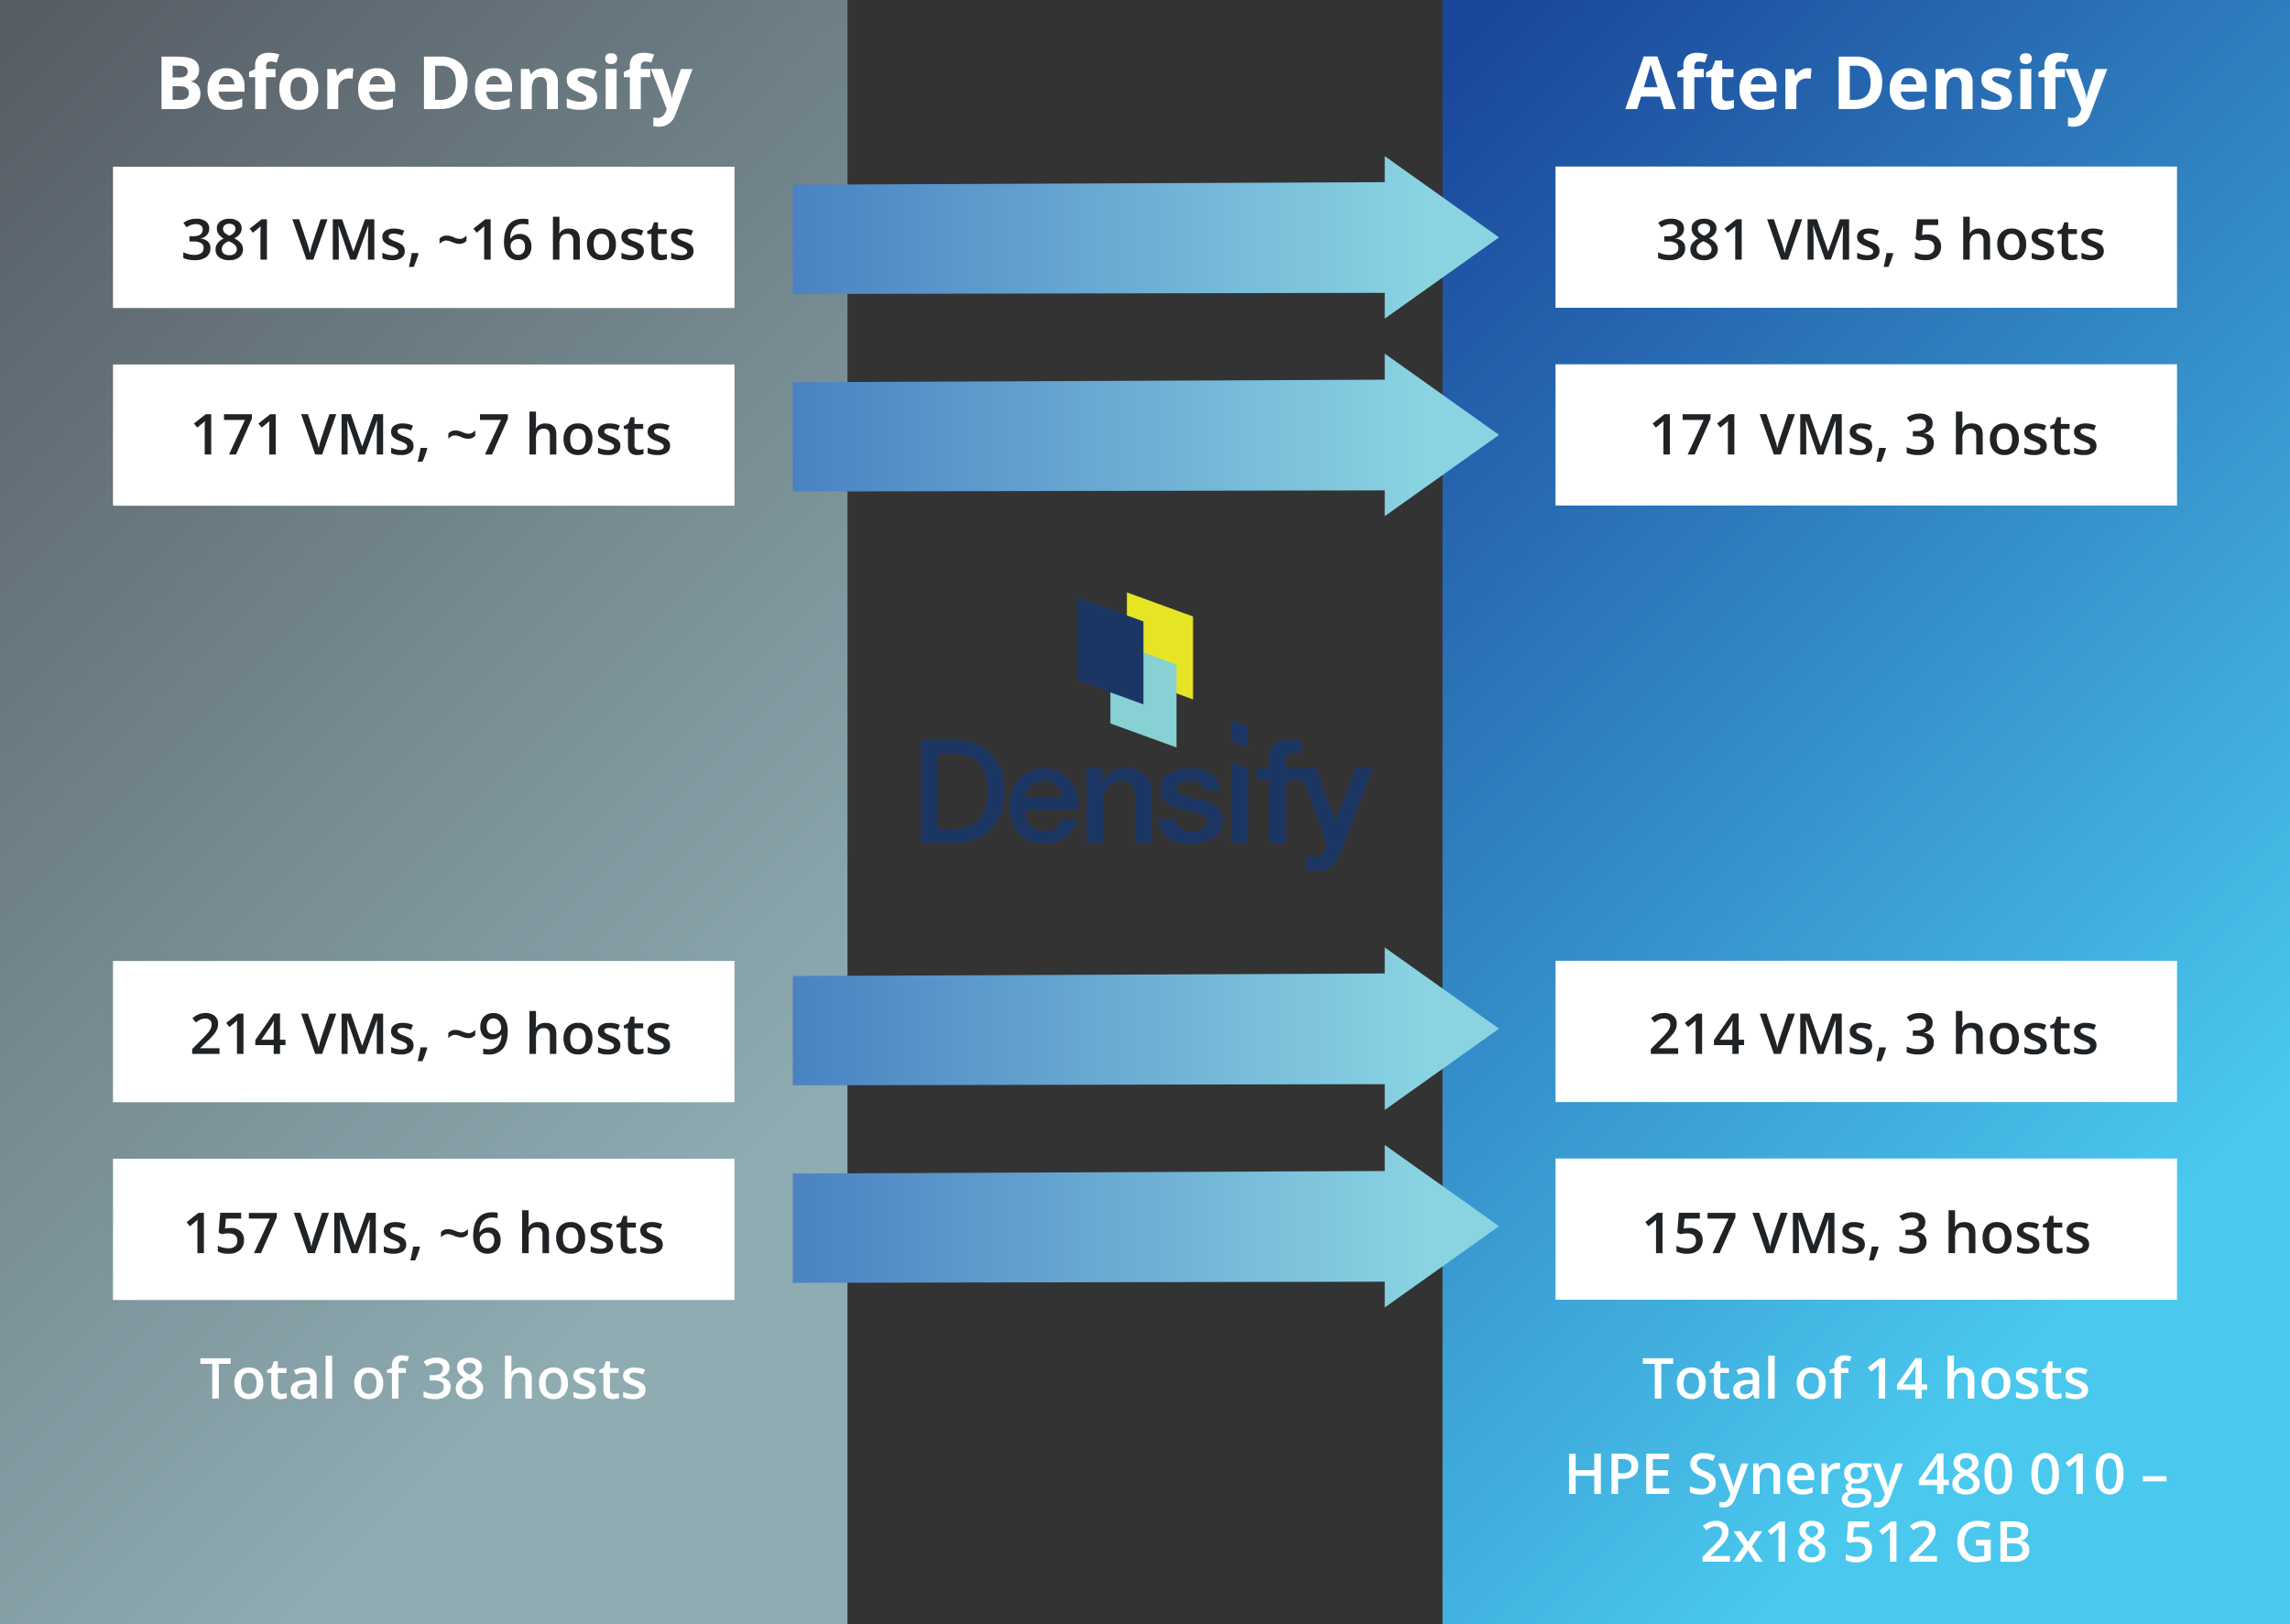 <svg xmlns="http://www.w3.org/2000/svg" xmlns:xlink="http://www.w3.org/1999/xlink" viewBox="0 0 810.637 575"><rect x="0" y="0" width="810.637" height="575" fill="#333333" stroke="none"/><defs><style>.a{fill:url(#a);}.b{fill:url(#b);}.c{fill:#fff;}.d{fill:url(#c);}.e{fill:#1c3664;}.f{fill:#e5e525;}.g{fill:#87d1d4;}.h{fill:#202326;}.i{fill:url(#d);}.j{fill:url(#e);}.k{fill:url(#f);}</style><linearGradient id="a" x1="-58.044" y1="79.456" x2="309.499" y2="446.999" gradientUnits="userSpaceOnUse"><stop offset="0" stop-color="#575e66"/><stop offset="0.9" stop-color="#8eacb2"/></linearGradient><linearGradient id="b" x1="452.593" y1="79.456" x2="820.137" y2="446.999" gradientUnits="userSpaceOnUse"><stop offset="0.001" stop-color="#1a469a"/><stop offset="0.9" stop-color="#4ac8ee"/></linearGradient><linearGradient id="c" x1="280.637" y1="84.031" x2="530.637" y2="84.031" gradientUnits="userSpaceOnUse"><stop offset="0" stop-color="#4a82c3"/><stop offset="0.9" stop-color="#8ad4e2"/></linearGradient><linearGradient id="d" x1="280.637" y1="153.955" x2="530.637" y2="153.955" xlink:href="#c"/><linearGradient id="e" x1="280.637" y1="364.161" x2="530.637" y2="364.161" xlink:href="#c"/><linearGradient id="f" x1="280.637" y1="434.085" x2="530.637" y2="434.085" xlink:href="#c"/></defs><title>raifiesen-case-study-graphic1</title><rect class="a" width="300" height="575"/><rect class="b" x="510.637" width="300" height="575"/><rect class="c" x="40" y="59.031" width="220" height="50"/><rect class="c" x="40" y="129.031" width="220" height="50"/><rect class="c" x="40" y="340.196" width="220" height="50"/><rect class="c" x="40" y="410.196" width="220" height="50"/><rect class="c" x="550.637" y="58.955" width="220" height="50"/><rect class="c" x="550.637" y="128.955" width="220" height="50"/><rect class="c" x="550.637" y="340.12" width="220" height="50"/><rect class="c" x="550.637" y="410.12" width="220" height="50"/><polygon class="d" points="530.637 84.031 490.18 55.26 490.18 64.484 280.652 65.385 280.637 104.076 490.18 103.667 490.18 112.801 530.637 84.031"/><path class="e" d="M499.137,501.861h5.556v4.677l.1-.141a9.632,9.632,0,0,1,3.425-3.4,9.13,9.13,0,0,1,4.685-1.235,9.735,9.735,0,0,1,6.751,2.217q2.467,2.217,2.468,6.65v17.83h-5.852V512.14a7.08,7.08,0,0,0-1.31-4.458,4.788,4.788,0,0,0-3.668-1.386,6.246,6.246,0,0,0-2.62.529,5.682,5.682,0,0,0-1.965,1.461,6.875,6.875,0,0,0-1.259,2.192,7.8,7.8,0,0,0-.454,2.67v15.311h-5.858Z" transform="translate(-114.47 -229.91)"/><path class="e" d="M530.418,519.765a4.206,4.206,0,0,0,1.863,3.432,7.318,7.318,0,0,0,3.873.981,14.908,14.908,0,0,0,1.79-.122,7.815,7.815,0,0,0,1.888-.466,3.563,3.563,0,0,0,1.446-1,2.426,2.426,0,0,0,.515-1.741,2.473,2.473,0,0,0-.785-1.765,5.448,5.448,0,0,0-1.888-1.1,18.232,18.232,0,0,0-2.623-.711q-1.47-.3-2.99-.638a27.785,27.785,0,0,1-3.016-.833,9.672,9.672,0,0,1-2.6-1.324,6.107,6.107,0,0,1-1.838-2.133,6.8,6.8,0,0,1-.686-3.211,5.758,5.758,0,0,1,1-3.457,7.7,7.7,0,0,1,2.549-2.256,11.112,11.112,0,0,1,3.432-1.2,20.147,20.147,0,0,1,3.6-.344,16.548,16.548,0,0,1,3.751.417,10.237,10.237,0,0,1,3.236,1.348,7.936,7.936,0,0,1,2.4,2.427,8.436,8.436,0,0,1,1.2,3.6h-5.835a3.485,3.485,0,0,0-1.839-2.7,7.642,7.642,0,0,0-3.31-.686,11.915,11.915,0,0,0-1.4.1,6.467,6.467,0,0,0-1.519.368,3.19,3.19,0,0,0-1.2.784,1.873,1.873,0,0,0-.49,1.348,2.134,2.134,0,0,0,.711,1.668,5.59,5.59,0,0,0,1.863,1.053,18.1,18.1,0,0,0,2.623.712q1.471.294,3.04.637,1.52.343,2.991.833a9.7,9.7,0,0,1,2.623,1.324,6.448,6.448,0,0,1,1.863,2.109,6.364,6.364,0,0,1,.711,3.138,6.81,6.81,0,0,1-1.03,3.824,8.141,8.141,0,0,1-2.672,2.55,12.172,12.172,0,0,1-3.653,1.422,18.491,18.491,0,0,1-3.971.441,17.3,17.3,0,0,1-4.437-.539,10.328,10.328,0,0,1-3.53-1.643,7.923,7.923,0,0,1-2.354-2.746,8.724,8.724,0,0,1-.907-3.9Z" transform="translate(-114.47 -229.91)"/><polygon class="e" points="435.987 298.549 441.839 298.549 441.839 271.951 435.987 269.821 435.987 298.549"/><path class="e" d="M594.229,501.861l-7.1,18.73-6.814-18.73H569.588v-2.716a2.478,2.478,0,0,1,.847-2.209,3.573,3.573,0,0,1,2.03-.565,12.807,12.807,0,0,1,1.516.077,9.152,9.152,0,0,1,1.227.231v-4.573a17.055,17.055,0,0,0-4.13-.36,13.026,13.026,0,0,0-2.749.283,5.415,5.415,0,0,0-2.338,1.13,5.8,5.8,0,0,0-1.644,2.415,11.334,11.334,0,0,0-.617,4.085v2.2h-4.367v4.375h4.367v22.223h5.858V506.236h6.434l8.118,22.271s-.778,2.2-.984,2.646a4.654,4.654,0,0,1-.745,1.155,2.817,2.817,0,0,1-1.1.746,4.778,4.778,0,0,1-1.7.256,7.36,7.36,0,0,1-1.387-.128q-.669-.129-1.388-.231v4.933a23.991,23.991,0,0,0,3.845.308,8.5,8.5,0,0,0,3.8-.745,7.351,7.351,0,0,0,2.492-2,12.357,12.357,0,0,0,1.7-2.9q.693-1.645,1.413-3.443l10.327-27.236Z" transform="translate(-114.47 -229.91)"/><path class="e" d="M470.077,509.784q0,9.075-5.038,13.874t-14.514,4.8H440.411V491.81H451.6q8.747,0,13.611,4.713T470.077,509.784Zm-5.946.2q0-13.159-12.308-13.16h-5.56v26.6H450.9Q464.131,523.42,464.131,509.984Z" transform="translate(-114.47 -229.91)"/><path class="e" d="M495.7,511.16a13.421,13.421,0,0,0-2.28-4.731,11.775,11.775,0,0,0-3.947-3.309,11.357,11.357,0,0,0-5.369-1.251,11.5,11.5,0,0,0-8.948,4,13.109,13.109,0,0,0-2.452,4.266,15.258,15.258,0,0,0-.858,5.123,17.138,17.138,0,0,0,.809,5.394,11.651,11.651,0,0,0,2.4,4.217,10.936,10.936,0,0,0,3.9,2.745,13.432,13.432,0,0,0,5.295.981,13.711,13.711,0,0,0,3.947-.564,11.221,11.221,0,0,0,3.408-1.667,10.513,10.513,0,0,0,4.118-6.4h-5.3a6.232,6.232,0,0,1-2.231,3.162,6.715,6.715,0,0,1-3.947,1.054,6.951,6.951,0,0,1-3.04-.613,6.005,6.005,0,0,1-2.108-1.643,6.984,6.984,0,0,1-1.251-2.4,9.757,9.757,0,0,1-.416-2.844h18.632A14.561,14.561,0,0,0,495.7,511.16Zm-16.327-2.941a6.091,6.091,0,0,1,2.059-1.422,6.715,6.715,0,0,1,2.672-.515,5.8,5.8,0,0,1,2.574.564,6.307,6.307,0,0,1,1.961,1.471,6.815,6.815,0,0,1,1.275,2.133,8.931,8.931,0,0,1,.462,1.855H477.484a7.222,7.222,0,0,1,.511-1.953A7.036,7.036,0,0,1,479.368,508.219Z" transform="translate(-114.47 -229.91)"/><polygon class="e" points="441.839 264.615 435.987 262.485 435.987 255.146 441.839 257.276 441.839 264.615"/><polygon class="f" points="422.324 247.593 398.915 239.073 398.915 209.718 422.324 218.238 422.324 247.593"/><polygon class="g" points="416.472 264.615 393.063 256.095 393.063 226.739 416.472 235.26 416.472 264.615"/><polygon class="e" points="404.767 249.354 381.359 240.834 381.359 211.478 404.767 219.999 404.767 249.354"/><path class="c" d="M171.642,249.958h5.776q3.948,0,5.732,1.124a3.911,3.911,0,0,1,1.784,3.574,4.5,4.5,0,0,1-.781,2.729,3.121,3.121,0,0,1-2.076,1.282v.127a4.1,4.1,0,0,1,2.546,1.473,4.794,4.794,0,0,1,.78,2.869,4.727,4.727,0,0,1-1.834,3.961,7.934,7.934,0,0,1-4.983,1.422h-6.944Zm3.935,7.351h2.285a4.177,4.177,0,0,0,2.317-.5,1.847,1.847,0,0,0,.717-1.638,1.641,1.641,0,0,0-.78-1.53,5.022,5.022,0,0,0-2.47-.463h-2.069Zm0,3.123v4.837h2.565a3.8,3.8,0,0,0,2.4-.622,2.3,2.3,0,0,0,.774-1.9q0-2.311-3.3-2.311Z" transform="translate(-114.47 -229.91)"/><path class="c" d="M195.229,268.773a7.322,7.322,0,0,1-5.357-1.892,7.16,7.16,0,0,1-1.93-5.357,7.878,7.878,0,0,1,1.784-5.516,6.348,6.348,0,0,1,4.932-1.949,6.25,6.25,0,0,1,4.685,1.714,6.485,6.485,0,0,1,1.676,4.735v1.879h-9.154a3.726,3.726,0,0,0,.978,2.577,3.438,3.438,0,0,0,2.564.927,10.69,10.69,0,0,0,2.425-.266,12.183,12.183,0,0,0,2.387-.851v3a9.116,9.116,0,0,1-2.171.755A13.691,13.691,0,0,1,195.229,268.773Zm-.545-11.959a2.454,2.454,0,0,0-1.93.781,3.617,3.617,0,0,0-.8,2.215h5.434a3.229,3.229,0,0,0-.749-2.215A2.537,2.537,0,0,0,194.684,256.814Z" transform="translate(-114.47 -229.91)"/><path class="c" d="M212.013,257.233h-3.352v11.286h-3.872V257.233h-2.133v-1.866l2.133-1.041v-1.041a4.65,4.65,0,0,1,1.193-3.542,5.47,5.47,0,0,1,3.822-1.118,9.939,9.939,0,0,1,3.567.6l-.99,2.844a7.2,7.2,0,0,0-2.158-.368,1.4,1.4,0,0,0-1.194.489,2.021,2.021,0,0,0-.368,1.25v.889h3.352Z" transform="translate(-114.47 -229.91)"/><path class="c" d="M227.133,261.4a7.629,7.629,0,0,1-1.828,5.421,6.631,6.631,0,0,1-5.091,1.955,7.119,7.119,0,0,1-3.606-.9,5.96,5.96,0,0,1-2.4-2.571,8.631,8.631,0,0,1-.838-3.91,7.581,7.581,0,0,1,1.816-5.408,6.664,6.664,0,0,1,5.1-1.93,7.16,7.16,0,0,1,3.606.889,5.93,5.93,0,0,1,2.4,2.552A8.548,8.548,0,0,1,227.133,261.4Zm-9.814,0a5.956,5.956,0,0,0,.692,3.186,2.476,2.476,0,0,0,2.254,1.08,2.436,2.436,0,0,0,2.228-1.073,6.049,6.049,0,0,0,.679-3.193,5.861,5.861,0,0,0-.686-3.161,2.915,2.915,0,0,0-4.481-.007A5.86,5.86,0,0,0,217.319,261.4Z" transform="translate(-114.47 -229.91)"/><path class="c" d="M238.254,254.059a6.267,6.267,0,0,1,1.308.114l-.292,3.631a4.464,4.464,0,0,0-1.143-.127,4.109,4.109,0,0,0-2.888.952A3.442,3.442,0,0,0,234.2,261.3v7.224h-3.872V254.326h2.933l.571,2.386h.19a5.342,5.342,0,0,1,1.784-1.923A4.4,4.4,0,0,1,238.254,254.059Z" transform="translate(-114.47 -229.91)"/><path class="c" d="M248.562,268.773a7.322,7.322,0,0,1-5.357-1.892,7.16,7.16,0,0,1-1.93-5.357,7.878,7.878,0,0,1,1.784-5.516,6.348,6.348,0,0,1,4.932-1.949,6.25,6.25,0,0,1,4.685,1.714,6.485,6.485,0,0,1,1.676,4.735v1.879H245.2a3.726,3.726,0,0,0,.978,2.577,3.438,3.438,0,0,0,2.564.927,10.69,10.69,0,0,0,2.425-.266,12.183,12.183,0,0,0,2.387-.851v3a9.116,9.116,0,0,1-2.171.755A13.691,13.691,0,0,1,248.562,268.773Zm-.545-11.959a2.454,2.454,0,0,0-1.93.781,3.617,3.617,0,0,0-.8,2.215h5.434a3.229,3.229,0,0,0-.749-2.215A2.537,2.537,0,0,0,248.017,256.814Z" transform="translate(-114.47 -229.91)"/><path class="c" d="M279.958,259.061q0,4.583-2.609,7.021t-7.535,2.437h-5.255V249.958h5.827a9.808,9.808,0,0,1,7.058,2.4A8.826,8.826,0,0,1,279.958,259.061Zm-4.088.1q0-5.981-5.281-5.98h-2.095v12.086h1.689Q275.87,265.269,275.87,259.163Z" transform="translate(-114.47 -229.91)"/><path class="c" d="M289.924,268.773a7.325,7.325,0,0,1-5.358-1.892,7.163,7.163,0,0,1-1.929-5.357,7.878,7.878,0,0,1,1.783-5.516,6.349,6.349,0,0,1,4.933-1.949,6.25,6.25,0,0,1,4.684,1.714,6.485,6.485,0,0,1,1.676,4.735v1.879H286.56a3.726,3.726,0,0,0,.977,2.577,3.439,3.439,0,0,0,2.565.927,10.675,10.675,0,0,0,2.424-.266,12.183,12.183,0,0,0,2.387-.851v3a9.116,9.116,0,0,1-2.171.755A13.68,13.68,0,0,1,289.924,268.773Zm-.546-11.959a2.456,2.456,0,0,0-1.93.781,3.617,3.617,0,0,0-.8,2.215h5.434a3.229,3.229,0,0,0-.749-2.215A2.534,2.534,0,0,0,289.378,256.814Z" transform="translate(-114.47 -229.91)"/><path class="c" d="M311.963,268.519h-3.872v-8.29a3.981,3.981,0,0,0-.546-2.3,1.986,1.986,0,0,0-1.739-.768,2.615,2.615,0,0,0-2.349,1.085,6.738,6.738,0,0,0-.724,3.6v6.678h-3.872V254.326h2.958l.521,1.815h.216a4.091,4.091,0,0,1,1.783-1.555,6.081,6.081,0,0,1,2.584-.527,4.964,4.964,0,0,1,3.758,1.339,5.377,5.377,0,0,1,1.282,3.866Z" transform="translate(-114.47 -229.91)"/><path class="c" d="M325.852,264.3a3.905,3.905,0,0,1-1.518,3.326,7.492,7.492,0,0,1-4.538,1.143,14.222,14.222,0,0,1-2.641-.21,9.939,9.939,0,0,1-2.044-.615v-3.2a13.525,13.525,0,0,0,2.431.85,9.827,9.827,0,0,0,2.381.343q2.107,0,2.107-1.219a1.019,1.019,0,0,0-.279-.743,4.055,4.055,0,0,0-.965-.647q-.685-.362-1.828-.844a11.492,11.492,0,0,1-2.406-1.27,3.577,3.577,0,0,1-1.117-1.339,4.42,4.42,0,0,1-.349-1.86,3.372,3.372,0,0,1,1.466-2.926,7.143,7.143,0,0,1,4.158-1.035,11.812,11.812,0,0,1,4.989,1.117l-1.168,2.793q-1.067-.456-1.993-.749a6.248,6.248,0,0,0-1.892-.292q-1.713,0-1.713.927a1.089,1.089,0,0,0,.552.9,14.963,14.963,0,0,0,2.418,1.13,11.261,11.261,0,0,1,2.438,1.257,3.71,3.71,0,0,1,1.142,1.346A4.127,4.127,0,0,1,325.852,264.3Z" transform="translate(-114.47 -229.91)"/><path class="c" d="M328.708,250.657q0-1.892,2.107-1.892t2.108,1.892a1.846,1.846,0,0,1-.527,1.4,2.216,2.216,0,0,1-1.581.5Q328.709,252.561,328.708,250.657Zm4.037,17.862h-3.872V254.326h3.872Z" transform="translate(-114.47 -229.91)"/><path class="c" d="M344.653,257.233H341.3v11.286H337.43V257.233H335.3v-1.866l2.133-1.041v-1.041a4.65,4.65,0,0,1,1.193-3.542,5.466,5.466,0,0,1,3.821-1.118,9.941,9.941,0,0,1,3.568.6l-.991,2.844a7.2,7.2,0,0,0-2.158-.368,1.4,1.4,0,0,0-1.193.489,2.014,2.014,0,0,0-.368,1.25v.889h3.351Z" transform="translate(-114.47 -229.91)"/><path class="c" d="M344.844,254.326h4.24l2.679,7.985a11.075,11.075,0,0,1,.469,2.463h.077a10.864,10.864,0,0,1,.545-2.463l2.628-7.985h4.152l-6,16.008a6.936,6.936,0,0,1-2.355,3.327,5.946,5.946,0,0,1-3.574,1.1,8.984,8.984,0,0,1-1.968-.216v-3.072a6.629,6.629,0,0,0,1.524.165,2.751,2.751,0,0,0,1.8-.628,4.079,4.079,0,0,0,1.2-1.9l.228-.7Z" transform="translate(-114.47 -229.91)"/><path class="c" d="M703.493,268.519l-1.346-4.418h-6.766l-1.346,4.418H689.8l6.551-18.637h4.811l6.576,18.637Zm-2.285-7.719q-1.866-6-2.1-6.792t-.336-1.244q-.42,1.626-2.4,8.036Z" transform="translate(-114.47 -229.91)"/><path class="c" d="M717.61,257.233h-3.351v11.286h-3.872V257.233h-2.133v-1.866l2.133-1.041v-1.041a4.647,4.647,0,0,1,1.193-3.542,5.467,5.467,0,0,1,3.821-1.118,9.945,9.945,0,0,1,3.568.6l-.99,2.844a7.207,7.207,0,0,0-2.159-.368,1.4,1.4,0,0,0-1.193.489,2.021,2.021,0,0,0-.368,1.25v.889h3.351Z" transform="translate(-114.47 -229.91)"/><path class="c" d="M725.812,265.688a8.4,8.4,0,0,0,2.437-.444v2.881a8.683,8.683,0,0,1-3.555.648,4.355,4.355,0,0,1-3.383-1.174,5.11,5.11,0,0,1-1.06-3.523v-6.843H718.4V255.6l2.133-1.295,1.117-3h2.476v3.022H728.1v2.907h-3.974v6.843a1.509,1.509,0,0,0,.463,1.218A1.829,1.829,0,0,0,725.812,265.688Z" transform="translate(-114.47 -229.91)"/><path class="c" d="M737.542,268.773a7.321,7.321,0,0,1-5.357-1.892,7.16,7.16,0,0,1-1.93-5.357,7.882,7.882,0,0,1,1.783-5.516,6.352,6.352,0,0,1,4.933-1.949,6.248,6.248,0,0,1,4.684,1.714,6.485,6.485,0,0,1,1.676,4.735v1.879h-9.153a3.726,3.726,0,0,0,.977,2.577,3.44,3.44,0,0,0,2.565.927,10.7,10.7,0,0,0,2.425-.266,12.175,12.175,0,0,0,2.386-.851v3a9.1,9.1,0,0,1-2.171.755A13.687,13.687,0,0,1,737.542,268.773ZM737,256.814a2.456,2.456,0,0,0-1.93.781,3.611,3.611,0,0,0-.8,2.215H739.7a3.219,3.219,0,0,0-.749-2.215A2.534,2.534,0,0,0,737,256.814Z" transform="translate(-114.47 -229.91)"/><path class="c" d="M754.4,254.059a6.26,6.26,0,0,1,1.308.114l-.292,3.631a4.464,4.464,0,0,0-1.143-.127,4.111,4.111,0,0,0-2.888.952,3.442,3.442,0,0,0-1.034,2.666v7.224h-3.873V254.326h2.933l.571,2.386h.191a5.333,5.333,0,0,1,1.784-1.923A4.391,4.391,0,0,1,754.4,254.059Z" transform="translate(-114.47 -229.91)"/><path class="c" d="M780.744,259.061q0,4.583-2.608,7.021t-7.535,2.437h-5.256V249.958h5.827a9.808,9.808,0,0,1,7.058,2.4A8.826,8.826,0,0,1,780.744,259.061Zm-4.088.1q0-5.981-5.281-5.98h-2.1v12.086h1.689Q776.657,265.269,776.656,259.163Z" transform="translate(-114.47 -229.91)"/><path class="c" d="M790.71,268.773a7.321,7.321,0,0,1-5.357-1.892,7.16,7.16,0,0,1-1.93-5.357,7.882,7.882,0,0,1,1.783-5.516,6.352,6.352,0,0,1,4.933-1.949,6.248,6.248,0,0,1,4.684,1.714,6.485,6.485,0,0,1,1.676,4.735v1.879h-9.153a3.726,3.726,0,0,0,.977,2.577,3.44,3.44,0,0,0,2.565.927,10.681,10.681,0,0,0,2.424-.266,12.16,12.16,0,0,0,2.387-.851v3a9.1,9.1,0,0,1-2.171.755A13.687,13.687,0,0,1,790.71,268.773Zm-.546-11.959a2.456,2.456,0,0,0-1.93.781,3.611,3.611,0,0,0-.8,2.215h5.433a3.219,3.219,0,0,0-.749-2.215A2.534,2.534,0,0,0,790.164,256.814Z" transform="translate(-114.47 -229.91)"/><path class="c" d="M812.749,268.519h-3.872v-8.29a3.981,3.981,0,0,0-.546-2.3,1.985,1.985,0,0,0-1.739-.768,2.618,2.618,0,0,0-2.349,1.085,6.739,6.739,0,0,0-.723,3.6v6.678h-3.873V254.326h2.958l.521,1.815h.216a4.088,4.088,0,0,1,1.784-1.555,6.073,6.073,0,0,1,2.583-.527,4.964,4.964,0,0,1,3.758,1.339,5.381,5.381,0,0,1,1.282,3.866Z" transform="translate(-114.47 -229.91)"/><path class="c" d="M826.638,264.3a3.905,3.905,0,0,1-1.518,3.326,7.49,7.49,0,0,1-4.538,1.143,14.23,14.23,0,0,1-2.641-.21,9.958,9.958,0,0,1-2.044-.615v-3.2a13.509,13.509,0,0,0,2.432.85,9.807,9.807,0,0,0,2.38.343q2.108,0,2.107-1.219a1.015,1.015,0,0,0-.279-.743,4.055,4.055,0,0,0-.965-.647q-.685-.362-1.828-.844a11.479,11.479,0,0,1-2.4-1.27,3.558,3.558,0,0,1-1.117-1.339,4.4,4.4,0,0,1-.35-1.86,3.369,3.369,0,0,1,1.467-2.926,7.136,7.136,0,0,1,4.157-1.035,11.809,11.809,0,0,1,4.989,1.117l-1.168,2.793q-1.067-.456-1.993-.749a6.246,6.246,0,0,0-1.891-.292q-1.715,0-1.714.927a1.089,1.089,0,0,0,.552.9,15.007,15.007,0,0,0,2.418,1.13,11.285,11.285,0,0,1,2.438,1.257,3.714,3.714,0,0,1,1.143,1.346A4.142,4.142,0,0,1,826.638,264.3Z" transform="translate(-114.47 -229.91)"/><path class="c" d="M829.494,250.657q0-1.892,2.108-1.892t2.107,1.892a1.85,1.85,0,0,1-.526,1.4,2.219,2.219,0,0,1-1.581.5Q829.493,252.561,829.494,250.657Zm4.037,17.862h-3.872V254.326h3.872Z" transform="translate(-114.47 -229.91)"/><path class="c" d="M845.439,257.233h-3.351v11.286h-3.872V257.233h-2.133v-1.866l2.133-1.041v-1.041a4.647,4.647,0,0,1,1.193-3.542,5.469,5.469,0,0,1,3.821-1.118,9.945,9.945,0,0,1,3.568.6l-.99,2.844a7.2,7.2,0,0,0-2.159-.368,1.4,1.4,0,0,0-1.193.489,2.021,2.021,0,0,0-.368,1.25v.889h3.351Z" transform="translate(-114.47 -229.91)"/><path class="c" d="M845.63,254.326h4.24l2.679,7.985a11.129,11.129,0,0,1,.47,2.463h.076a10.865,10.865,0,0,1,.546-2.463l2.628-7.985h4.151l-6,16.008a6.936,6.936,0,0,1-2.355,3.327,5.946,5.946,0,0,1-3.574,1.1,8.969,8.969,0,0,1-1.967-.216v-3.072a6.614,6.614,0,0,0,1.523.165,2.753,2.753,0,0,0,1.8-.628,4.078,4.078,0,0,0,1.2-1.9l.229-.7Z" transform="translate(-114.47 -229.91)"/><path class="c" d="M681.167,758.773h-2.344v-6.435h-6.582v6.435h-2.334V744.5h2.334v5.84h6.582V744.5h2.344Z" transform="translate(-114.47 -229.91)"/><path class="c" d="M694.38,748.812a4.161,4.161,0,0,1-1.465,3.428,6.455,6.455,0,0,1-4.17,1.192h-1.484v5.341h-2.334V744.5h4.111a6.216,6.216,0,0,1,4.009,1.094A3.925,3.925,0,0,1,694.38,748.812Zm-7.119,2.657h1.24a4.443,4.443,0,0,0,2.637-.625,2.278,2.278,0,0,0,.84-1.953,2.216,2.216,0,0,0-.752-1.836,3.712,3.712,0,0,0-2.344-.606h-1.621Z" transform="translate(-114.47 -229.91)"/><path class="c" d="M705.308,758.773h-8.077V744.5h8.077v1.973h-5.743v3.886h5.381v1.954h-5.381v4.482h5.743Z" transform="translate(-114.47 -229.91)"/><path class="c" d="M721.821,754.9a3.594,3.594,0,0,1-1.377,2.989,6,6,0,0,1-3.8,1.084,9.066,9.066,0,0,1-3.965-.752V756.01a10.773,10.773,0,0,0,2.075.722A8.783,8.783,0,0,0,716.8,757a3.259,3.259,0,0,0,2.046-.527,1.721,1.721,0,0,0,.659-1.416,1.775,1.775,0,0,0-.606-1.358,9.115,9.115,0,0,0-2.5-1.318,6.627,6.627,0,0,1-2.754-1.807,3.819,3.819,0,0,1-.8-2.441,3.422,3.422,0,0,1,1.269-2.813,5.272,5.272,0,0,1,3.408-1.025,10.025,10.025,0,0,1,4.082.9l-.742,1.905a8.913,8.913,0,0,0-3.4-.8,2.609,2.609,0,0,0-1.719.493,1.62,1.62,0,0,0-.586,1.3,1.829,1.829,0,0,0,.235.952,2.383,2.383,0,0,0,.771.747,13.076,13.076,0,0,0,1.934.928,10.566,10.566,0,0,1,2.3,1.221,3.561,3.561,0,0,1,1.074,1.279A3.844,3.844,0,0,1,721.821,754.9Z" transform="translate(-114.47 -229.91)"/><path class="c" d="M722.7,747.973h2.5l2.2,6.123a11.627,11.627,0,0,1,.665,2.461h.078a10.162,10.162,0,0,1,.322-1.3q.234-.767,2.48-7.28h2.481L728.8,760.209q-1.26,3.369-4.2,3.369a6.651,6.651,0,0,1-1.484-.166V761.6a5.388,5.388,0,0,0,1.182.117,2.421,2.421,0,0,0,2.334-1.924l.4-1.016Z" transform="translate(-114.47 -229.91)"/><path class="c" d="M744.565,758.773h-2.3v-6.64a2.908,2.908,0,0,0-.5-1.865,1.941,1.941,0,0,0-1.6-.616,2.536,2.536,0,0,0-2.129.86,4.746,4.746,0,0,0-.674,2.881v5.38h-2.295v-10.8h1.8l.323,1.416h.117a3.2,3.2,0,0,1,1.387-1.192,4.64,4.64,0,0,1,1.992-.42q3.886,0,3.886,3.955Z" transform="translate(-114.47 -229.91)"/><path class="c" d="M752.476,758.969a5.225,5.225,0,0,1-3.941-1.47,5.579,5.579,0,0,1-1.421-4.048,6.121,6.121,0,0,1,1.319-4.16,4.555,4.555,0,0,1,3.623-1.514,4.454,4.454,0,0,1,3.379,1.3,4.963,4.963,0,0,1,1.24,3.574v1.241h-7.2a3.548,3.548,0,0,0,.849,2.417,2.96,2.96,0,0,0,2.256.844,8.354,8.354,0,0,0,1.782-.18,9.329,9.329,0,0,0,1.773-.6v1.865a7.051,7.051,0,0,1-1.7.567A10.472,10.472,0,0,1,752.476,758.969Zm-.42-9.453a2.3,2.3,0,0,0-1.753.693,3.3,3.3,0,0,0-.786,2.021h4.9a2.989,2.989,0,0,0-.645-2.026A2.2,2.2,0,0,0,752.056,749.516Z" transform="translate(-114.47 -229.91)"/><path class="c" d="M764.761,747.777a5.521,5.521,0,0,1,1.142.1l-.224,2.139a4.341,4.341,0,0,0-1.016-.118,2.937,2.937,0,0,0-2.231.9,3.247,3.247,0,0,0-.855,2.334v5.644h-2.295v-10.8h1.8l.3,1.9h.117a4.278,4.278,0,0,1,1.4-1.533A3.333,3.333,0,0,1,764.761,747.777Z" transform="translate(-114.47 -229.91)"/><path class="c" d="M777.026,747.973v1.259l-1.845.342a3,3,0,0,1,.42.84,3.335,3.335,0,0,1,.166,1.055,3.23,3.23,0,0,1-1.153,2.627,4.827,4.827,0,0,1-3.174.957,5.248,5.248,0,0,1-.937-.078,1.291,1.291,0,0,0-.742,1.074.6.6,0,0,0,.346.556,3,3,0,0,0,1.275.186h1.885a4.187,4.187,0,0,1,2.714.762,2.678,2.678,0,0,1,.928,2.2,3.2,3.2,0,0,1-1.513,2.832,7.971,7.971,0,0,1-4.375,1,6.047,6.047,0,0,1-3.37-.781,2.527,2.527,0,0,1-1.162-2.227,2.367,2.367,0,0,1,.63-1.674,3.376,3.376,0,0,1,1.763-.943,1.719,1.719,0,0,1-.757-.63,1.6,1.6,0,0,1-.3-.913,1.571,1.571,0,0,1,.342-1.025,3.888,3.888,0,0,1,1.016-.83,3.018,3.018,0,0,1-1.363-1.177,3.464,3.464,0,0,1-.522-1.909,3.423,3.423,0,0,1,1.108-2.725,4.663,4.663,0,0,1,3.159-.967,7.752,7.752,0,0,1,.962.064,5.918,5.918,0,0,1,.757.132Zm-8.486,12.48a1.263,1.263,0,0,0,.669,1.143,3.685,3.685,0,0,0,1.88.4,5.681,5.681,0,0,0,2.793-.537,1.61,1.61,0,0,0,.918-1.426,1.069,1.069,0,0,0-.5-1,4.046,4.046,0,0,0-1.87-.3h-1.739a2.445,2.445,0,0,0-1.567.464A1.521,1.521,0,0,0,768.54,760.453Zm.986-8.984a2.169,2.169,0,0,0,.523,1.562,1.972,1.972,0,0,0,1.5.547q1.992,0,1.992-2.129a2.414,2.414,0,0,0-.493-1.626,1.873,1.873,0,0,0-1.5-.571,1.931,1.931,0,0,0-1.509.566A2.382,2.382,0,0,0,769.526,751.469Z" transform="translate(-114.47 -229.91)"/><path class="c" d="M777.388,747.973h2.5l2.2,6.123a11.561,11.561,0,0,1,.664,2.461h.078a10.333,10.333,0,0,1,.322-1.3q.236-.767,2.481-7.28h2.48l-4.619,12.236q-1.26,3.369-4.2,3.369a6.638,6.638,0,0,1-1.484-.166V761.6a5.378,5.378,0,0,0,1.181.117,2.42,2.42,0,0,0,2.334-1.924l.4-1.016Z" transform="translate(-114.47 -229.91)"/><path class="c" d="M804.37,755.658h-1.924v3.115H800.21v-3.115h-6.523v-1.767l6.523-9.434h2.236v9.3h1.924Zm-4.16-1.9V750.17q0-1.914.1-3.135h-.079a11.042,11.042,0,0,1-.859,1.563l-3.545,5.156Z" transform="translate(-114.47 -229.91)"/><path class="c" d="M810.425,744.311a5.05,5.05,0,0,1,3.213.932,3.015,3.015,0,0,1,1.181,2.5q0,2.2-2.636,3.5A6.775,6.775,0,0,1,814.57,753a3.329,3.329,0,0,1,.708,2.07,3.474,3.474,0,0,1-1.3,2.832,5.38,5.38,0,0,1-3.515,1.065,5.746,5.746,0,0,1-3.6-1,3.371,3.371,0,0,1-1.279-2.823,3.639,3.639,0,0,1,.669-2.143,5.621,5.621,0,0,1,2.192-1.695,5.51,5.51,0,0,1-1.865-1.65,3.542,3.542,0,0,1-.556-1.953,2.949,2.949,0,0,1,1.22-2.476A5.142,5.142,0,0,1,810.425,744.311Zm-2.647,10.761a1.893,1.893,0,0,0,.713,1.577,3.048,3.048,0,0,0,1.934.562,2.974,2.974,0,0,0,1.958-.581,1.943,1.943,0,0,0,.7-1.577,2.024,2.024,0,0,0-.644-1.446,6.112,6.112,0,0,0-1.954-1.211l-.283-.126a5.016,5.016,0,0,0-1.855,1.245A2.357,2.357,0,0,0,807.778,755.072Zm2.627-8.994a2.414,2.414,0,0,0-1.572.484,1.6,1.6,0,0,0-.6,1.313,1.888,1.888,0,0,0,.215.908,2.385,2.385,0,0,0,.625.728,7.5,7.5,0,0,0,1.387.786,4.6,4.6,0,0,0,1.655-1.089,2,2,0,0,0,.484-1.333,1.6,1.6,0,0,0-.6-1.313A2.467,2.467,0,0,0,810.405,746.078Z" transform="translate(-114.47 -229.91)"/><path class="c" d="M826.694,751.635a10.151,10.151,0,0,1-1.2,5.527,4.516,4.516,0,0,1-7.27-.058A9.971,9.971,0,0,1,817,751.635a10.22,10.22,0,0,1,1.2-5.572,4.521,4.521,0,0,1,7.271.083A10.054,10.054,0,0,1,826.694,751.635Zm-7.373,0a10.391,10.391,0,0,0,.6,4.17,2.1,2.1,0,0,0,3.848-.02,14.442,14.442,0,0,0,0-8.306,2.091,2.091,0,0,0-3.848-.024A10.468,10.468,0,0,0,819.321,751.635Z" transform="translate(-114.47 -229.91)"/><path class="c" d="M843.306,751.635a10.15,10.15,0,0,1-1.2,5.527,4.516,4.516,0,0,1-7.27-.058,9.979,9.979,0,0,1-1.231-5.469,10.21,10.21,0,0,1,1.2-5.572,4.52,4.52,0,0,1,7.27.083A10.044,10.044,0,0,1,843.306,751.635Zm-7.373,0a10.413,10.413,0,0,0,.6,4.17,2.1,2.1,0,0,0,3.848-.02,14.442,14.442,0,0,0,0-8.306,2.091,2.091,0,0,0-3.848-.024A10.49,10.49,0,0,0,835.933,751.635Z" transform="translate(-114.47 -229.91)"/><path class="c" d="M851.782,758.773h-2.3v-9.218q0-1.652.078-2.617c-.149.156-.334.329-.551.517s-.95.788-2.193,1.8l-1.152-1.455,4.2-3.3h1.914Z" transform="translate(-114.47 -229.91)"/><path class="c" d="M866.138,751.635a10.15,10.15,0,0,1-1.2,5.527,4.516,4.516,0,0,1-7.27-.058,9.979,9.979,0,0,1-1.231-5.469,10.21,10.21,0,0,1,1.2-5.572,4.52,4.52,0,0,1,7.27.083A10.044,10.044,0,0,1,866.138,751.635Zm-7.373,0a10.413,10.413,0,0,0,.6,4.17,2.1,2.1,0,0,0,3.848-.02,14.442,14.442,0,0,0,0-8.306,2.091,2.091,0,0,0-3.848-.024A10.49,10.49,0,0,0,858.765,751.635Z" transform="translate(-114.47 -229.91)"/><path class="c" d="M872.993,754.33v-1.855h8.4v1.855Z" transform="translate(-114.47 -229.91)"/><path class="c" d="M726.851,782.773h-9.678v-1.738l3.681-3.7a31.335,31.335,0,0,0,2.164-2.368,5.705,5.705,0,0,0,.776-1.314,3.533,3.533,0,0,0,.244-1.318,2.006,2.006,0,0,0-.581-1.523,2.224,2.224,0,0,0-1.606-.557,4.256,4.256,0,0,0-1.587.3,7.45,7.45,0,0,0-1.773,1.093l-1.24-1.513a7.986,7.986,0,0,1,2.314-1.426,6.775,6.775,0,0,1,2.393-.42,4.707,4.707,0,0,1,3.193,1.04,3.512,3.512,0,0,1,1.2,2.8,4.913,4.913,0,0,1-.347,1.836,7.482,7.482,0,0,1-1.065,1.792,24.284,24.284,0,0,1-2.387,2.5l-2.481,2.4v.1h6.778Z" transform="translate(-114.47 -229.91)"/><path class="c" d="M731.753,777.256l-3.623-5.283h2.617l2.461,3.779,2.48-3.779h2.6l-3.633,5.283,3.819,5.517h-2.6l-2.666-4.043-2.656,4.043h-2.6Z" transform="translate(-114.47 -229.91)"/><path class="c" d="M746.343,782.773h-2.295v-9.218q0-1.652.078-2.617c-.149.156-.334.329-.552.517s-.949.788-2.192,1.8l-1.153-1.455,4.2-3.3h1.914Z" transform="translate(-114.47 -229.91)"/><path class="c" d="M755.845,768.311a5.05,5.05,0,0,1,3.213.932,3.015,3.015,0,0,1,1.181,2.5q0,2.2-2.636,3.5A6.775,6.775,0,0,1,759.99,777a3.329,3.329,0,0,1,.708,2.07,3.474,3.474,0,0,1-1.3,2.832,5.38,5.38,0,0,1-3.515,1.065,5.746,5.746,0,0,1-3.6-1A3.371,3.371,0,0,1,751,779.15a3.639,3.639,0,0,1,.669-2.143,5.621,5.621,0,0,1,2.192-1.695,5.51,5.51,0,0,1-1.865-1.65,3.543,3.543,0,0,1-.557-1.953,2.949,2.949,0,0,1,1.221-2.476A5.142,5.142,0,0,1,755.845,768.311ZM753.2,779.072a1.893,1.893,0,0,0,.713,1.577,3.048,3.048,0,0,0,1.934.562,2.974,2.974,0,0,0,1.958-.581,1.943,1.943,0,0,0,.7-1.577,2.022,2.022,0,0,0-.645-1.446A6.094,6.094,0,0,0,755.9,776.4l-.283-.126a5.016,5.016,0,0,0-1.855,1.245A2.357,2.357,0,0,0,753.2,779.072Zm2.627-8.994a2.414,2.414,0,0,0-1.572.484,1.6,1.6,0,0,0-.6,1.313,1.888,1.888,0,0,0,.215.908,2.385,2.385,0,0,0,.625.728,7.5,7.5,0,0,0,1.387.786,4.6,4.6,0,0,0,1.655-1.089,2,2,0,0,0,.483-1.333,1.6,1.6,0,0,0-.6-1.313A2.469,2.469,0,0,0,755.825,770.078Z" transform="translate(-114.47 -229.91)"/><path class="c" d="M772.476,773.857A4.9,4.9,0,0,1,775.894,775a4,4,0,0,1,1.259,3.115,4.551,4.551,0,0,1-1.43,3.57,5.887,5.887,0,0,1-4.068,1.284,7.677,7.677,0,0,1-3.759-.772v-2.08a6.906,6.906,0,0,0,1.816.694,8.242,8.242,0,0,0,1.9.244,3.543,3.543,0,0,0,2.363-.694,2.523,2.523,0,0,0,.811-2.031q0-2.559-3.262-2.559a8.7,8.7,0,0,0-1.132.093c-.45.062-.843.132-1.182.21l-1.026-.6.547-6.973h7.422v2.041h-5.4l-.322,3.535c.227-.039.505-.085.835-.136A7.866,7.866,0,0,1,772.476,773.857Z" transform="translate(-114.47 -229.91)"/><path class="c" d="M785.786,782.773h-2.295v-9.218q0-1.652.078-2.617c-.149.156-.334.329-.551.517s-.95.788-2.193,1.8l-1.152-1.455,4.2-3.3h1.914Z" transform="translate(-114.47 -229.91)"/><path class="c" d="M800.142,782.773h-9.678v-1.738l3.682-3.7a31.479,31.479,0,0,0,2.163-2.368,5.705,5.705,0,0,0,.776-1.314,3.533,3.533,0,0,0,.244-1.318,2.006,2.006,0,0,0-.581-1.523,2.224,2.224,0,0,0-1.606-.557,4.256,4.256,0,0,0-1.587.3,7.45,7.45,0,0,0-1.773,1.093l-1.24-1.513a7.986,7.986,0,0,1,2.314-1.426,6.775,6.775,0,0,1,2.393-.42,4.707,4.707,0,0,1,3.193,1.04,3.512,3.512,0,0,1,1.2,2.8,4.913,4.913,0,0,1-.347,1.836,7.482,7.482,0,0,1-1.065,1.792,24.284,24.284,0,0,1-2.387,2.5l-2.481,2.4v.1h6.778Z" transform="translate(-114.47 -229.91)"/><path class="c" d="M813.921,775.029h5.254V782.2a15.1,15.1,0,0,1-2.476.6,17.543,17.543,0,0,1-2.563.176,6.441,6.441,0,0,1-5-1.919,7.726,7.726,0,0,1-1.758-5.415,7.224,7.224,0,0,1,1.982-5.4,7.453,7.453,0,0,1,5.459-1.948,10.63,10.63,0,0,1,4.239.859l-.821,1.944a8.243,8.243,0,0,0-3.476-.8,4.68,4.68,0,0,0-3.614,1.436,5.556,5.556,0,0,0-1.328,3.925,5.859,5.859,0,0,0,1.2,3.98A4.336,4.336,0,0,0,814.458,781a11.364,11.364,0,0,0,2.422-.283v-3.682h-2.959Z" transform="translate(-114.47 -229.91)"/><path class="c" d="M822.6,768.5h4.238a8.046,8.046,0,0,1,4.263.859,3.011,3.011,0,0,1,1.313,2.715,3.288,3.288,0,0,1-.645,2.08,2.874,2.874,0,0,1-1.855,1.045v.1a3.677,3.677,0,0,1,2.212,1.118,3.385,3.385,0,0,1,.708,2.261,3.665,3.665,0,0,1-1.343,3.013,5.78,5.78,0,0,1-3.735,1.088H822.6Zm2.334,5.9h2.246a3.846,3.846,0,0,0,2.138-.464,1.776,1.776,0,0,0,.674-1.577,1.581,1.581,0,0,0-.727-1.456,4.553,4.553,0,0,0-2.31-.449h-2.021Zm0,1.894v4.522h2.48a3.653,3.653,0,0,0,2.212-.562,2.072,2.072,0,0,0,.747-1.772,1.883,1.883,0,0,0-.762-1.651,4.036,4.036,0,0,0-2.314-.537Z" transform="translate(-114.47 -229.91)"/><path class="h" d="M189.24,390.8h-2.3v-9.219q0-1.65.078-2.617c-.149.157-.333.329-.551.518s-.949.787-2.193,1.8l-1.152-1.455,4.2-3.3h1.914Z" transform="translate(-114.47 -229.91)"/><path class="h" d="M195.539,390.8l5.645-12.236h-7.422v-2.022h9.873v1.6L198.02,390.8Z" transform="translate(-114.47 -229.91)"/><path class="h" d="M212.072,390.8h-2.3v-9.219q0-1.65.078-2.617c-.149.157-.333.329-.551.518s-.949.787-2.193,1.8l-1.152-1.455,4.2-3.3h1.914Z" transform="translate(-114.47 -229.91)"/><path class="h" d="M231.086,376.526h2.422l-5,14.277h-2.461l-4.981-14.277h2.4l2.978,8.877q.236.635.5,1.636t.342,1.489q.128-.743.391-1.719t.429-1.445Z" transform="translate(-114.47 -229.91)"/><path class="h" d="M241.564,390.8l-4.14-11.924h-.078q.166,2.656.166,4.981V390.8h-2.119V376.526h3.291l3.964,11.357h.059l4.082-11.357h3.3V390.8h-2.246v-7.06q0-1.065.053-2.774t.093-2.07h-.078l-4.287,11.9Z" transform="translate(-114.47 -229.91)"/><path class="h" d="M260.861,387.727a2.826,2.826,0,0,1-1.152,2.427,5.52,5.52,0,0,1-3.3.845,7.8,7.8,0,0,1-3.467-.655v-1.982a8.515,8.515,0,0,0,3.545.879q2.12,0,2.119-1.28a1.013,1.013,0,0,0-.234-.683,2.787,2.787,0,0,0-.771-.567,13.384,13.384,0,0,0-1.5-.664,6.919,6.919,0,0,1-2.524-1.445,2.677,2.677,0,0,1-.659-1.875,2.461,2.461,0,0,1,1.118-2.153,5.3,5.3,0,0,1,3.042-.767,8.607,8.607,0,0,1,3.6.772l-.743,1.728a8.009,8.009,0,0,0-2.939-.723q-1.817,0-1.816,1.036a1.04,1.04,0,0,0,.473.859,10.449,10.449,0,0,0,2.066.967,9.415,9.415,0,0,1,1.943.947,2.83,2.83,0,0,1,.9.991A2.863,2.863,0,0,1,260.861,387.727Z" transform="translate(-114.47 -229.91)"/><path class="h" d="M265.725,388.7a32.9,32.9,0,0,1-1.719,4.677h-1.69a47.732,47.732,0,0,0,1.006-4.9h2.256Z" transform="translate(-114.47 -229.91)"/><path class="h" d="M275.461,384.045a2.523,2.523,0,0,0-1.089.293,4.553,4.553,0,0,0-1.2.889v-1.865a3.169,3.169,0,0,1,2.441-1.055,5.7,5.7,0,0,1,1.221.127,8.786,8.786,0,0,1,1.435.488,5.789,5.789,0,0,0,2.149.537,2.558,2.558,0,0,0,1.118-.3,4.538,4.538,0,0,0,1.177-.869v1.855a3.248,3.248,0,0,1-2.442,1.084,5.149,5.149,0,0,1-1.245-.151,10.184,10.184,0,0,1-1.43-.493A5.556,5.556,0,0,0,275.461,384.045Z" transform="translate(-114.47 -229.91)"/><path class="h" d="M286.154,390.8l5.645-12.236h-7.422v-2.022h9.873v1.6L288.635,390.8Z" transform="translate(-114.47 -229.91)"/><path class="h" d="M311.408,390.8h-2.3v-6.64a2.911,2.911,0,0,0-.5-1.866,1.946,1.946,0,0,0-1.6-.615,2.536,2.536,0,0,0-2.124.864,4.762,4.762,0,0,0-.679,2.9V390.8h-2.3V375.608h2.3v3.857a18.032,18.032,0,0,1-.117,1.983h.146a3.19,3.19,0,0,1,1.3-1.211,4.2,4.2,0,0,1,1.948-.43q3.927,0,3.926,3.955Z" transform="translate(-114.47 -229.91)"/><path class="h" d="M324.182,385.383a5.9,5.9,0,0,1-1.357,4.131,4.865,4.865,0,0,1-3.78,1.485,5.174,5.174,0,0,1-2.675-.684,4.514,4.514,0,0,1-1.787-1.963,6.68,6.68,0,0,1-.625-2.969,5.856,5.856,0,0,1,1.347-4.1,4.888,4.888,0,0,1,3.8-1.475,4.757,4.757,0,0,1,3.711,1.509A5.831,5.831,0,0,1,324.182,385.383Zm-7.861,0q0,3.741,2.763,3.741,2.736,0,2.735-3.741,0-3.7-2.754-3.7a2.348,2.348,0,0,0-2.095.957A4.879,4.879,0,0,0,316.321,385.383Z" transform="translate(-114.47 -229.91)"/><path class="h" d="M334.075,387.727a2.825,2.825,0,0,1-1.153,2.427,5.516,5.516,0,0,1-3.3.845,7.8,7.8,0,0,1-3.467-.655v-1.982a8.508,8.508,0,0,0,3.545.879q2.12,0,2.119-1.28a1.009,1.009,0,0,0-.235-.683,2.787,2.787,0,0,0-.771-.567,13.439,13.439,0,0,0-1.494-.664,6.925,6.925,0,0,1-2.525-1.445,2.677,2.677,0,0,1-.659-1.875,2.463,2.463,0,0,1,1.118-2.153,5.3,5.3,0,0,1,3.042-.767,8.607,8.607,0,0,1,3.6.772l-.742,1.728a8.014,8.014,0,0,0-2.94-.723q-1.817,0-1.816,1.036a1.041,1.041,0,0,0,.474.859,10.372,10.372,0,0,0,2.065.967,9.389,9.389,0,0,1,1.943.947,2.843,2.843,0,0,1,.9.991A2.875,2.875,0,0,1,334.075,387.727Z" transform="translate(-114.47 -229.91)"/><path class="h" d="M340.579,389.143a5.57,5.57,0,0,0,1.679-.264v1.729a4.568,4.568,0,0,1-.981.278,6.759,6.759,0,0,1-1.245.113q-3.262,0-3.262-3.438v-5.82H335.3v-1.016l1.582-.84.782-2.285h1.416V380h3.076v1.739h-3.076v5.781a1.623,1.623,0,0,0,.415,1.226A1.513,1.513,0,0,0,340.579,389.143Z" transform="translate(-114.47 -229.91)"/><path class="h" d="M351.672,387.727a2.824,2.824,0,0,1-1.152,2.427,5.52,5.52,0,0,1-3.3.845,7.8,7.8,0,0,1-3.467-.655v-1.982a8.515,8.515,0,0,0,3.545.879q2.119,0,2.12-1.28a1.014,1.014,0,0,0-.235-.683,2.787,2.787,0,0,0-.771-.567,13.611,13.611,0,0,0-1.494-.664,6.916,6.916,0,0,1-2.525-1.445,2.677,2.677,0,0,1-.659-1.875,2.463,2.463,0,0,1,1.118-2.153,5.3,5.3,0,0,1,3.042-.767,8.607,8.607,0,0,1,3.6.772l-.743,1.728a8.009,8.009,0,0,0-2.939-.723q-1.817,0-1.816,1.036a1.042,1.042,0,0,0,.473.859,10.419,10.419,0,0,0,2.066.967,9.415,9.415,0,0,1,1.943.947,2.63,2.63,0,0,1,1.191,2.334Z" transform="translate(-114.47 -229.91)"/><path class="h" d="M192.18,603H182.5v-1.738l3.682-3.7a31.611,31.611,0,0,0,2.163-2.369,5.624,5.624,0,0,0,.776-1.313,3.537,3.537,0,0,0,.244-1.318,2.012,2.012,0,0,0-.581-1.524,2.226,2.226,0,0,0-1.606-.557,4.28,4.28,0,0,0-1.587.3,7.459,7.459,0,0,0-1.773,1.094l-1.24-1.514a8.025,8.025,0,0,1,2.315-1.426,6.769,6.769,0,0,1,2.392-.419,4.7,4.7,0,0,1,3.193,1.04,3.512,3.512,0,0,1,1.2,2.8,4.909,4.909,0,0,1-.347,1.836,7.475,7.475,0,0,1-1.064,1.792,24.221,24.221,0,0,1-2.388,2.5l-2.481,2.4v.1h6.778Z" transform="translate(-114.47 -229.91)"/><path class="h" d="M200.656,603h-2.3v-9.219q0-1.65.078-2.617-.224.234-.551.518t-2.193,1.8l-1.152-1.455,4.2-3.3h1.914Z" transform="translate(-114.47 -229.91)"/><path class="h" d="M215.52,599.886H213.6V603h-2.237v-3.115h-6.523v-1.768l6.523-9.433H213.6v9.3h1.924Zm-4.161-1.9V594.4q0-1.914.1-3.134h-.078a11.142,11.142,0,0,1-.859,1.562l-3.545,5.156Z" transform="translate(-114.47 -229.91)"/><path class="h" d="M231.086,588.724h2.422l-5,14.277h-2.461l-4.981-14.277h2.4l2.978,8.877q.236.633.5,1.635t.342,1.49q.128-.744.391-1.719t.429-1.445Z" transform="translate(-114.47 -229.91)"/><path class="h" d="M241.564,603l-4.14-11.924h-.078q.166,2.656.166,4.981V603h-2.119V588.724h3.291l3.964,11.357h.059l4.082-11.357h3.3V603h-2.246V595.94q0-1.065.053-2.773t.093-2.07h-.078L243.625,603Z" transform="translate(-114.47 -229.91)"/><path class="h" d="M260.861,599.925a2.827,2.827,0,0,1-1.152,2.427,5.527,5.527,0,0,1-3.3.844,7.788,7.788,0,0,1-3.467-.654V600.56a8.513,8.513,0,0,0,3.545.878q2.12,0,2.119-1.279a1.013,1.013,0,0,0-.234-.683,2.748,2.748,0,0,0-.771-.567,13.2,13.2,0,0,0-1.5-.664,6.919,6.919,0,0,1-2.524-1.445,2.677,2.677,0,0,1-.659-1.875,2.463,2.463,0,0,1,1.118-2.154,5.307,5.307,0,0,1,3.042-.766,8.622,8.622,0,0,1,3.6.771l-.743,1.729a8.009,8.009,0,0,0-2.939-.723q-1.817,0-1.816,1.035a1.041,1.041,0,0,0,.473.86,10.509,10.509,0,0,0,2.066.967,9.415,9.415,0,0,1,1.943.947,2.813,2.813,0,0,1,.9.991A2.863,2.863,0,0,1,260.861,599.925Z" transform="translate(-114.47 -229.91)"/><path class="h" d="M265.725,600.9a32.905,32.905,0,0,1-1.719,4.678h-1.69a47.732,47.732,0,0,0,1.006-4.9h2.256Z" transform="translate(-114.47 -229.91)"/><path class="h" d="M275.461,596.243a2.523,2.523,0,0,0-1.089.293,4.509,4.509,0,0,0-1.2.889V595.56a3.165,3.165,0,0,1,2.441-1.055,5.639,5.639,0,0,1,1.221.127,8.69,8.69,0,0,1,1.435.488,5.77,5.77,0,0,0,2.149.537,2.533,2.533,0,0,0,1.118-.3,4.515,4.515,0,0,0,1.177-.869v1.856a3.252,3.252,0,0,1-2.442,1.084,5.1,5.1,0,0,1-1.245-.152,10.184,10.184,0,0,1-1.43-.493A5.553,5.553,0,0,0,275.461,596.243Z" transform="translate(-114.47 -229.91)"/><path class="h" d="M294.191,594.817q0,4.219-1.7,6.3a6.218,6.218,0,0,1-5.117,2.08,7.764,7.764,0,0,1-1.865-.156v-1.924a6.424,6.424,0,0,0,1.748.244,4.473,4.473,0,0,0,3.467-1.25,6.071,6.071,0,0,0,1.25-3.925h-.118a3.463,3.463,0,0,1-1.391,1.269,4.367,4.367,0,0,1-1.909.391,3.84,3.84,0,0,1-2.979-1.182,4.612,4.612,0,0,1-1.084-3.242,4.965,4.965,0,0,1,1.255-3.56,4.492,4.492,0,0,1,3.423-1.323,4.557,4.557,0,0,1,4.4,2.9A8.434,8.434,0,0,1,294.191,594.817Zm-4.98-4.375a2.222,2.222,0,0,0-1.826.777,3.353,3.353,0,0,0-.635,2.182,2.877,2.877,0,0,0,.591,1.919,2.218,2.218,0,0,0,1.792.7,2.857,2.857,0,0,0,1.953-.694,2.1,2.1,0,0,0,.791-1.621,3.946,3.946,0,0,0-.337-1.626,2.906,2.906,0,0,0-.942-1.2A2.3,2.3,0,0,0,289.211,590.442Z" transform="translate(-114.47 -229.91)"/><path class="h" d="M311.408,603h-2.3V596.36a2.908,2.908,0,0,0-.5-1.865,1.946,1.946,0,0,0-1.6-.615,2.536,2.536,0,0,0-2.124.864,4.758,4.758,0,0,0-.679,2.9V603h-2.3V587.806h2.3v3.857a18.06,18.06,0,0,1-.117,1.983h.146a3.19,3.19,0,0,1,1.3-1.211,4.2,4.2,0,0,1,1.948-.43q3.927,0,3.926,3.955Z" transform="translate(-114.47 -229.91)"/><path class="h" d="M324.182,597.581a5.893,5.893,0,0,1-1.357,4.131,4.868,4.868,0,0,1-3.78,1.484,5.173,5.173,0,0,1-2.675-.683,4.52,4.52,0,0,1-1.787-1.963,6.683,6.683,0,0,1-.625-2.969,5.86,5.86,0,0,1,1.347-4.1,4.888,4.888,0,0,1,3.8-1.474,4.757,4.757,0,0,1,3.711,1.509A5.829,5.829,0,0,1,324.182,597.581Zm-7.861,0q0,3.739,2.763,3.74,2.736,0,2.735-3.74,0-3.7-2.754-3.7a2.348,2.348,0,0,0-2.095.957A4.879,4.879,0,0,0,316.321,597.581Z" transform="translate(-114.47 -229.91)"/><path class="h" d="M334.075,599.925a2.826,2.826,0,0,1-1.153,2.427,5.524,5.524,0,0,1-3.3.844,7.785,7.785,0,0,1-3.467-.654V600.56a8.506,8.506,0,0,0,3.545.878q2.12,0,2.119-1.279a1.009,1.009,0,0,0-.235-.683,2.748,2.748,0,0,0-.771-.567,13.254,13.254,0,0,0-1.494-.664,6.925,6.925,0,0,1-2.525-1.445,2.677,2.677,0,0,1-.659-1.875,2.465,2.465,0,0,1,1.118-2.154,5.309,5.309,0,0,1,3.042-.766,8.622,8.622,0,0,1,3.6.771l-.742,1.729a8.014,8.014,0,0,0-2.94-.723q-1.817,0-1.816,1.035a1.042,1.042,0,0,0,.474.86,10.431,10.431,0,0,0,2.065.967,9.389,9.389,0,0,1,1.943.947,2.826,2.826,0,0,1,.9.991A2.875,2.875,0,0,1,334.075,599.925Z" transform="translate(-114.47 -229.91)"/><path class="h" d="M340.579,601.341a5.57,5.57,0,0,0,1.679-.264v1.729a4.626,4.626,0,0,1-.981.278,6.848,6.848,0,0,1-1.245.112q-3.262,0-3.262-3.437v-5.821H335.3v-1.015l1.582-.84.782-2.285h1.416v2.4h3.076v1.738h-3.076v5.782a1.619,1.619,0,0,0,.415,1.225A1.51,1.51,0,0,0,340.579,601.341Z" transform="translate(-114.47 -229.91)"/><path class="h" d="M351.672,599.925a2.825,2.825,0,0,1-1.152,2.427,5.527,5.527,0,0,1-3.3.844,7.791,7.791,0,0,1-3.467-.654V600.56a8.513,8.513,0,0,0,3.545.878q2.119,0,2.12-1.279a1.014,1.014,0,0,0-.235-.683,2.748,2.748,0,0,0-.771-.567,13.421,13.421,0,0,0-1.494-.664,6.916,6.916,0,0,1-2.525-1.445,2.677,2.677,0,0,1-.659-1.875,2.465,2.465,0,0,1,1.118-2.154,5.307,5.307,0,0,1,3.042-.766,8.622,8.622,0,0,1,3.6.771l-.743,1.729a8.009,8.009,0,0,0-2.939-.723q-1.817,0-1.816,1.035a1.044,1.044,0,0,0,.473.86,10.479,10.479,0,0,0,2.066.967,9.415,9.415,0,0,1,1.943.947,2.823,2.823,0,0,1,.9.991A2.863,2.863,0,0,1,351.672,599.925Z" transform="translate(-114.47 -229.91)"/><path class="h" d="M186.642,673.531h-2.295v-9.219q0-1.65.078-2.617c-.15.157-.333.328-.551.518s-.949.787-2.193,1.8l-1.152-1.455,4.2-3.3h1.914Z" transform="translate(-114.47 -229.91)"/><path class="h" d="M196.164,664.615a4.895,4.895,0,0,1,3.418,1.143,4,4,0,0,1,1.259,3.115,4.552,4.552,0,0,1-1.43,3.569,5.887,5.887,0,0,1-4.068,1.285,7.693,7.693,0,0,1-3.76-.772v-2.08a6.926,6.926,0,0,0,1.817.693,8.29,8.29,0,0,0,1.9.244,3.543,3.543,0,0,0,2.363-.693,2.525,2.525,0,0,0,.811-2.031q0-2.559-3.262-2.559a8.54,8.54,0,0,0-1.133.093q-.674.093-1.181.21l-1.026-.605.547-6.973h7.422V661.3h-5.4l-.322,3.535q.342-.058.835-.137A7.871,7.871,0,0,1,196.164,664.615Z" transform="translate(-114.47 -229.91)"/><path class="h" d="M204.357,673.531,210,661.3H202.58v-2.022h9.873v1.6l-5.616,12.656Z" transform="translate(-114.47 -229.91)"/><path class="h" d="M228.488,659.254h2.422l-5,14.277h-2.461l-4.981-14.277h2.4l2.978,8.877q.234.635.5,1.636t.342,1.489q.126-.742.391-1.719t.429-1.445Z" transform="translate(-114.47 -229.91)"/><path class="h" d="M238.966,673.531l-4.14-11.924h-.078q.165,2.657.166,4.981v6.943h-2.12V659.254h3.291l3.965,11.357h.059l4.082-11.357h3.3v14.277h-2.246v-7.06q0-1.065.053-2.774t.093-2.07h-.078l-4.287,11.9Z" transform="translate(-114.47 -229.91)"/><path class="h" d="M258.263,670.455a2.827,2.827,0,0,1-1.152,2.427,5.527,5.527,0,0,1-3.3.845,7.8,7.8,0,0,1-3.467-.655V671.09a8.512,8.512,0,0,0,3.545.879q2.119,0,2.119-1.28a1.013,1.013,0,0,0-.234-.683,2.774,2.774,0,0,0-.772-.567,13.091,13.091,0,0,0-1.494-.664,6.91,6.91,0,0,1-2.524-1.445,2.672,2.672,0,0,1-.659-1.875,2.459,2.459,0,0,1,1.118-2.153,5.3,5.3,0,0,1,3.042-.767,8.6,8.6,0,0,1,3.6.772l-.742,1.728a8.009,8.009,0,0,0-2.939-.723q-1.817,0-1.817,1.036a1.041,1.041,0,0,0,.474.859,10.431,10.431,0,0,0,2.065.967,9.4,9.4,0,0,1,1.944.947,2.813,2.813,0,0,1,.9.991A2.86,2.86,0,0,1,258.263,670.455Z" transform="translate(-114.47 -229.91)"/><path class="h" d="M263.126,671.432a32.8,32.8,0,0,1-1.718,4.677h-1.69a48,48,0,0,0,1.006-4.9h2.256Z" transform="translate(-114.47 -229.91)"/><path class="h" d="M272.863,666.773a2.523,2.523,0,0,0-1.089.293,4.553,4.553,0,0,0-1.2.889V666.09a3.169,3.169,0,0,1,2.441-1.055,5.645,5.645,0,0,1,1.221.127,8.6,8.6,0,0,1,1.435.488,5.794,5.794,0,0,0,2.149.538,2.56,2.56,0,0,0,1.118-.3,4.538,4.538,0,0,0,1.177-.869v1.855a3.248,3.248,0,0,1-2.442,1.084,5.2,5.2,0,0,1-1.245-.151,10.457,10.457,0,0,1-1.431-.493A5.53,5.53,0,0,0,272.863,666.773Z" transform="translate(-114.47 -229.91)"/><path class="h" d="M281.974,667.447q0-8.379,6.826-8.379a8.449,8.449,0,0,1,1.817.166v1.914a6.215,6.215,0,0,0-1.719-.214,4.5,4.5,0,0,0-3.447,1.23,5.974,5.974,0,0,0-1.25,3.945h.117a3.14,3.14,0,0,1,1.289-1.225,4.152,4.152,0,0,1,1.953-.435,3.882,3.882,0,0,1,3.027,1.192,4.617,4.617,0,0,1,1.084,3.232,4.907,4.907,0,0,1-1.254,3.55,4.53,4.53,0,0,1-3.423,1.3,4.782,4.782,0,0,1-2.666-.738,4.71,4.71,0,0,1-1.744-2.148A8.543,8.543,0,0,1,281.974,667.447Zm4.981,4.385a2.245,2.245,0,0,0,1.821-.762,3.3,3.3,0,0,0,.64-2.177,2.885,2.885,0,0,0-.6-1.934,2.238,2.238,0,0,0-1.8-.7,2.97,2.97,0,0,0-1.367.317,2.5,2.5,0,0,0-.986.869,2.037,2.037,0,0,0-.362,1.128,3.62,3.62,0,0,0,.747,2.32A2.333,2.333,0,0,0,286.955,671.832Z" transform="translate(-114.47 -229.91)"/><path class="h" d="M308.81,673.531h-2.305v-6.64a2.9,2.9,0,0,0-.5-1.866,1.943,1.943,0,0,0-1.6-.615,2.534,2.534,0,0,0-2.124.864,4.76,4.76,0,0,0-.679,2.9v5.361h-2.3V658.336h2.3v3.857a18.032,18.032,0,0,1-.117,1.983h.146a3.178,3.178,0,0,1,1.3-1.211,4.2,4.2,0,0,1,1.948-.43q3.925,0,3.926,3.955Z" transform="translate(-114.47 -229.91)"/><path class="h" d="M321.584,668.111a5.9,5.9,0,0,1-1.357,4.131,4.871,4.871,0,0,1-3.78,1.485,5.185,5.185,0,0,1-2.676-.684,4.508,4.508,0,0,1-1.787-1.963,6.683,6.683,0,0,1-.625-2.969,5.848,5.848,0,0,1,1.348-4.1,4.882,4.882,0,0,1,3.8-1.475,4.759,4.759,0,0,1,3.711,1.509A5.834,5.834,0,0,1,321.584,668.111Zm-7.861,0q0,3.74,2.763,3.741,2.735,0,2.735-3.741,0-3.7-2.754-3.7a2.35,2.35,0,0,0-2.1.957A4.879,4.879,0,0,0,313.723,668.111Z" transform="translate(-114.47 -229.91)"/><path class="h" d="M331.477,670.455a2.826,2.826,0,0,1-1.153,2.427,5.525,5.525,0,0,1-3.3.845,7.8,7.8,0,0,1-3.466-.655V671.09a8.508,8.508,0,0,0,3.545.879q2.12,0,2.119-1.28a1.009,1.009,0,0,0-.235-.683,2.767,2.767,0,0,0-.771-.567,13.421,13.421,0,0,0-1.494-.664,6.925,6.925,0,0,1-2.525-1.445,2.677,2.677,0,0,1-.659-1.875,2.461,2.461,0,0,1,1.118-2.153,5.3,5.3,0,0,1,3.042-.767,8.607,8.607,0,0,1,3.6.772l-.742,1.728a8.014,8.014,0,0,0-2.94-.723q-1.817,0-1.816,1.036a1.042,1.042,0,0,0,.473.859,10.419,10.419,0,0,0,2.066.967,9.415,9.415,0,0,1,1.943.947,2.836,2.836,0,0,1,.9.991A2.872,2.872,0,0,1,331.477,670.455Z" transform="translate(-114.47 -229.91)"/><path class="h" d="M337.98,671.871a5.572,5.572,0,0,0,1.68-.264v1.729a4.686,4.686,0,0,1-.981.278,6.847,6.847,0,0,1-1.245.113q-3.262,0-3.262-3.438v-5.82H332.7v-1.016l1.582-.84.782-2.285h1.416v2.4h3.076v1.739h-3.076v5.781a1.623,1.623,0,0,0,.415,1.226A1.513,1.513,0,0,0,337.98,671.871Z" transform="translate(-114.47 -229.91)"/><path class="h" d="M349.074,670.455a2.827,2.827,0,0,1-1.152,2.427,5.527,5.527,0,0,1-3.3.845,7.8,7.8,0,0,1-3.467-.655V671.09a8.512,8.512,0,0,0,3.545.879q2.12,0,2.119-1.28a1.013,1.013,0,0,0-.234-.683,2.759,2.759,0,0,0-.772-.567,13.254,13.254,0,0,0-1.494-.664,6.91,6.91,0,0,1-2.524-1.445,2.672,2.672,0,0,1-.659-1.875,2.461,2.461,0,0,1,1.118-2.153,5.3,5.3,0,0,1,3.042-.767,8.6,8.6,0,0,1,3.6.772l-.742,1.728a8.009,8.009,0,0,0-2.939-.723q-1.817,0-1.817,1.036a1.043,1.043,0,0,0,.474.859,10.4,10.4,0,0,0,2.065.967,9.429,9.429,0,0,1,1.944.947,2.823,2.823,0,0,1,.9.991A2.86,2.86,0,0,1,349.074,670.455Z" transform="translate(-114.47 -229.91)"/><path class="h" d="M188.532,310.82a3.3,3.3,0,0,1-.791,2.261,3.984,3.984,0,0,1-2.226,1.216v.078a4.312,4.312,0,0,1,2.578,1.069,3.06,3.06,0,0,1,.859,2.271,3.775,3.775,0,0,1-1.455,3.179,6.678,6.678,0,0,1-4.141,1.118,9.323,9.323,0,0,1-4-.772V319.2a9.116,9.116,0,0,0,1.923.694,8.4,8.4,0,0,0,1.953.244,4.115,4.115,0,0,0,2.481-.616,2.224,2.224,0,0,0,.82-1.9,1.809,1.809,0,0,0-.908-1.679,5.8,5.8,0,0,0-2.851-.538H181.53v-1.865h1.26q3.418,0,3.418-2.363a1.743,1.743,0,0,0-.6-1.416,2.682,2.682,0,0,0-1.758-.5,5.319,5.319,0,0,0-1.562.229,7.384,7.384,0,0,0-1.777.894l-1.123-1.6a7.485,7.485,0,0,1,4.56-1.445,5.421,5.421,0,0,1,3.369.928A3.044,3.044,0,0,1,188.532,310.82Z" transform="translate(-114.47 -229.91)"/><path class="h" d="M195.632,307.354a5.056,5.056,0,0,1,3.213.932,3.019,3.019,0,0,1,1.181,2.5q0,2.2-2.636,3.5a6.782,6.782,0,0,1,2.387,1.768,3.325,3.325,0,0,1,.708,2.07,3.478,3.478,0,0,1-1.3,2.832,5.381,5.381,0,0,1-3.516,1.065,5.748,5.748,0,0,1-3.6-1,3.369,3.369,0,0,1-1.279-2.823,3.639,3.639,0,0,1,.669-2.143,5.611,5.611,0,0,1,2.192-1.695,5.51,5.51,0,0,1-1.865-1.65,3.545,3.545,0,0,1-.556-1.953,2.946,2.946,0,0,1,1.22-2.476A5.142,5.142,0,0,1,195.632,307.354Zm-2.647,10.761a1.893,1.893,0,0,0,.713,1.577,3.04,3.04,0,0,0,1.934.562,2.977,2.977,0,0,0,1.958-.581,1.944,1.944,0,0,0,.7-1.577,2.023,2.023,0,0,0-.644-1.446,6.1,6.1,0,0,0-1.954-1.211l-.283-.127a5.02,5.02,0,0,0-1.855,1.246A2.357,2.357,0,0,0,192.985,318.115Zm2.627-8.994a2.419,2.419,0,0,0-1.572.483,1.6,1.6,0,0,0-.6,1.314,1.894,1.894,0,0,0,.215.908,2.383,2.383,0,0,0,.625.728,7.535,7.535,0,0,0,1.387.786,4.6,4.6,0,0,0,1.655-1.089,2,2,0,0,0,.484-1.333,1.6,1.6,0,0,0-.6-1.314A2.473,2.473,0,0,0,195.612,309.121Z" transform="translate(-114.47 -229.91)"/><path class="h" d="M208.962,321.816h-2.295V312.6q0-1.65.078-2.618c-.15.157-.333.329-.552.518s-.948.788-2.192,1.8l-1.152-1.455,4.2-3.3h1.914Z" transform="translate(-114.47 -229.91)"/><path class="h" d="M227.976,307.539H230.4l-5,14.277h-2.46l-4.981-14.277h2.4l2.979,8.877q.234.635.5,1.636t.342,1.489q.126-.743.39-1.719t.43-1.445Z" transform="translate(-114.47 -229.91)"/><path class="h" d="M238.454,321.816l-4.141-11.923h-.078q.166,2.656.166,4.98v6.943h-2.119V307.539h3.291l3.965,11.357h.059l4.082-11.357h3.3v14.277h-2.246v-7.06q0-1.065.054-2.774t.093-2.07H244.8l-4.287,11.9Z" transform="translate(-114.47 -229.91)"/><path class="h" d="M257.751,318.74a2.826,2.826,0,0,1-1.152,2.427,5.52,5.52,0,0,1-3.3.845,7.8,7.8,0,0,1-3.467-.655v-1.982a8.512,8.512,0,0,0,3.545.879q2.119,0,2.119-1.279a1.014,1.014,0,0,0-.234-.684,2.79,2.79,0,0,0-.772-.566,13.075,13.075,0,0,0-1.494-.664,6.9,6.9,0,0,1-2.524-1.446,2.672,2.672,0,0,1-.659-1.875,2.461,2.461,0,0,1,1.118-2.153,5.3,5.3,0,0,1,3.042-.767,8.621,8.621,0,0,1,3.6.772l-.742,1.728a8.009,8.009,0,0,0-2.939-.722q-1.817,0-1.817,1.035a1.041,1.041,0,0,0,.474.859,10.372,10.372,0,0,0,2.065.967,9.481,9.481,0,0,1,1.944.947,2.84,2.84,0,0,1,.9.991A2.875,2.875,0,0,1,257.751,318.74Z" transform="translate(-114.47 -229.91)"/><path class="h" d="M262.614,319.717A32.8,32.8,0,0,1,260.9,324.4h-1.69a48.072,48.072,0,0,0,1.006-4.9h2.256Z" transform="translate(-114.47 -229.91)"/><path class="h" d="M272.351,315.059a2.509,2.509,0,0,0-1.089.293,4.514,4.514,0,0,0-1.2.888v-1.865a3.172,3.172,0,0,1,2.442-1.055,5.709,5.709,0,0,1,1.221.127,8.739,8.739,0,0,1,1.435.489,5.809,5.809,0,0,0,2.149.537,2.546,2.546,0,0,0,1.118-.3,4.533,4.533,0,0,0,1.176-.869v1.855a3.244,3.244,0,0,1-2.441,1.084,5.149,5.149,0,0,1-1.245-.151,10.192,10.192,0,0,1-1.431-.493A5.544,5.544,0,0,0,272.351,315.059Z" transform="translate(-114.47 -229.91)"/><path class="h" d="M288.161,321.816h-2.3V312.6q0-1.65.078-2.618c-.15.157-.333.329-.551.518s-.949.788-2.193,1.8l-1.152-1.455,4.2-3.3h1.914Z" transform="translate(-114.47 -229.91)"/><path class="h" d="M292.878,315.732q0-8.379,6.826-8.378a8.455,8.455,0,0,1,1.817.166v1.914a6.212,6.212,0,0,0-1.719-.215,4.506,4.506,0,0,0-3.448,1.23,5.977,5.977,0,0,0-1.25,3.946h.118a3.136,3.136,0,0,1,1.289-1.226,4.149,4.149,0,0,1,1.953-.435,3.882,3.882,0,0,1,3.027,1.192,4.617,4.617,0,0,1,1.084,3.232,4.9,4.9,0,0,1-1.255,3.55,4.527,4.527,0,0,1-3.423,1.3,4.776,4.776,0,0,1-2.666-.738,4.7,4.7,0,0,1-1.743-2.148A8.539,8.539,0,0,1,292.878,315.732Zm4.98,4.385a2.247,2.247,0,0,0,1.822-.762,3.3,3.3,0,0,0,.639-2.177,2.884,2.884,0,0,0-.6-1.934,2.239,2.239,0,0,0-1.8-.7,2.979,2.979,0,0,0-1.367.317,2.515,2.515,0,0,0-.987.87,2.038,2.038,0,0,0-.361,1.127,3.62,3.62,0,0,0,.747,2.32A2.331,2.331,0,0,0,297.858,320.117Z" transform="translate(-114.47 -229.91)"/><path class="h" d="M319.714,321.816h-2.305v-6.64a2.9,2.9,0,0,0-.5-1.865,1.94,1.94,0,0,0-1.6-.616,2.531,2.531,0,0,0-2.124.865,4.757,4.757,0,0,0-.679,2.895v5.361h-2.3V306.621h2.3v3.858a18.029,18.029,0,0,1-.117,1.982h.146a3.191,3.191,0,0,1,1.3-1.211,4.193,4.193,0,0,1,1.948-.43q3.925,0,3.926,3.955Z" transform="translate(-114.47 -229.91)"/><path class="h" d="M332.487,316.4a5.893,5.893,0,0,1-1.357,4.131,4.863,4.863,0,0,1-3.779,1.485,5.175,5.175,0,0,1-2.676-.684,4.5,4.5,0,0,1-1.787-1.963,6.68,6.68,0,0,1-.625-2.969,5.856,5.856,0,0,1,1.347-4.1,4.888,4.888,0,0,1,3.8-1.475,4.758,4.758,0,0,1,3.711,1.509A5.826,5.826,0,0,1,332.487,316.4Zm-7.861,0q0,3.741,2.764,3.741,2.733,0,2.734-3.741,0-3.7-2.754-3.7a2.349,2.349,0,0,0-2.1.957A4.873,4.873,0,0,0,324.626,316.4Z" transform="translate(-114.47 -229.91)"/><path class="h" d="M342.38,318.74a2.826,2.826,0,0,1-1.152,2.427,5.522,5.522,0,0,1-3.3.845,7.8,7.8,0,0,1-3.467-.655v-1.982a8.508,8.508,0,0,0,3.545.879q2.118,0,2.119-1.279a1.014,1.014,0,0,0-.234-.684,2.79,2.79,0,0,0-.772-.566,13.075,13.075,0,0,0-1.494-.664,6.9,6.9,0,0,1-2.524-1.446,2.673,2.673,0,0,1-.66-1.875,2.462,2.462,0,0,1,1.119-2.153,5.3,5.3,0,0,1,3.042-.767,8.621,8.621,0,0,1,3.6.772l-.742,1.728a8.009,8.009,0,0,0-2.94-.722q-1.815,0-1.816,1.035a1.041,1.041,0,0,0,.474.859,10.372,10.372,0,0,0,2.065.967,9.441,9.441,0,0,1,1.943.947,2.833,2.833,0,0,1,.9.991A2.875,2.875,0,0,1,342.38,318.74Z" transform="translate(-114.47 -229.91)"/><path class="h" d="M348.884,320.156a5.6,5.6,0,0,0,1.679-.263v1.728a4.551,4.551,0,0,1-.981.278,6.743,6.743,0,0,1-1.245.113q-3.261,0-3.262-3.438v-5.82H343.6v-1.016l1.582-.84.781-2.285h1.416v2.4h3.076v1.738H347.38v5.781a1.623,1.623,0,0,0,.415,1.226A1.517,1.517,0,0,0,348.884,320.156Z" transform="translate(-114.47 -229.91)"/><path class="h" d="M359.978,318.74a2.827,2.827,0,0,1-1.153,2.427,5.518,5.518,0,0,1-3.3.845,7.793,7.793,0,0,1-3.466-.655v-1.982a8.508,8.508,0,0,0,3.545.879q2.118,0,2.119-1.279a1.01,1.01,0,0,0-.235-.684,2.767,2.767,0,0,0-.771-.566,13.075,13.075,0,0,0-1.494-.664,6.915,6.915,0,0,1-2.525-1.446,2.677,2.677,0,0,1-.659-1.875,2.463,2.463,0,0,1,1.118-2.153,5.309,5.309,0,0,1,3.042-.767,8.622,8.622,0,0,1,3.6.772l-.742,1.728a8.009,8.009,0,0,0-2.94-.722q-1.817,0-1.816,1.035a1.04,1.04,0,0,0,.473.859,10.39,10.39,0,0,0,2.066.967,9.467,9.467,0,0,1,1.943.947,2.843,2.843,0,0,1,.9.991A2.875,2.875,0,0,1,359.978,318.74Z" transform="translate(-114.47 -229.91)"/><path class="h" d="M710.586,310.82a3.309,3.309,0,0,1-.791,2.261,3.987,3.987,0,0,1-2.227,1.216v.078a4.306,4.306,0,0,1,2.578,1.069,3.061,3.061,0,0,1,.86,2.271,3.775,3.775,0,0,1-1.455,3.179,6.68,6.68,0,0,1-4.141,1.118,9.331,9.331,0,0,1-4-.772V319.2a9.124,9.124,0,0,0,1.924.694,8.4,8.4,0,0,0,1.953.244,4.112,4.112,0,0,0,2.481-.616,2.224,2.224,0,0,0,.82-1.9,1.81,1.81,0,0,0-.908-1.679,5.8,5.8,0,0,0-2.852-.538h-1.24v-1.865h1.26q3.418,0,3.418-2.363a1.746,1.746,0,0,0-.6-1.416,2.679,2.679,0,0,0-1.758-.5,5.319,5.319,0,0,0-1.562.229,7.388,7.388,0,0,0-1.778.894l-1.123-1.6a7.488,7.488,0,0,1,4.561-1.445,5.421,5.421,0,0,1,3.369.928A3.044,3.044,0,0,1,710.586,310.82Z" transform="translate(-114.47 -229.91)"/><path class="h" d="M717.686,307.354a5.053,5.053,0,0,1,3.212.932,3.017,3.017,0,0,1,1.182,2.5q0,2.2-2.637,3.5a6.787,6.787,0,0,1,2.388,1.768,3.331,3.331,0,0,1,.708,2.07,3.479,3.479,0,0,1-1.3,2.832,5.376,5.376,0,0,1-3.515,1.065,5.75,5.75,0,0,1-3.6-1,3.369,3.369,0,0,1-1.279-2.823,3.633,3.633,0,0,1,.669-2.143,5.611,5.611,0,0,1,2.192-1.695,5.5,5.5,0,0,1-1.865-1.65,3.545,3.545,0,0,1-.557-1.953,2.947,2.947,0,0,1,1.221-2.476A5.142,5.142,0,0,1,717.686,307.354Zm-2.647,10.761a1.893,1.893,0,0,0,.713,1.577,3.038,3.038,0,0,0,1.934.562,2.981,2.981,0,0,0,1.958-.581,1.944,1.944,0,0,0,.7-1.577,2.02,2.02,0,0,0-.645-1.446,6.083,6.083,0,0,0-1.953-1.211l-.283-.127a5.025,5.025,0,0,0-1.856,1.246A2.367,2.367,0,0,0,715.039,318.115Zm2.627-8.994a2.419,2.419,0,0,0-1.572.483,1.6,1.6,0,0,0-.6,1.314,1.894,1.894,0,0,0,.215.908,2.356,2.356,0,0,0,.625.728,7.5,7.5,0,0,0,1.387.786,4.6,4.6,0,0,0,1.655-1.089,2,2,0,0,0,.483-1.333,1.6,1.6,0,0,0-.6-1.314A2.475,2.475,0,0,0,717.666,309.121Z" transform="translate(-114.47 -229.91)"/><path class="h" d="M731.016,321.816h-2.295V312.6q0-1.65.078-2.618c-.151.157-.334.329-.552.518s-.948.788-2.192,1.8L724.9,310.84l4.2-3.3h1.914Z" transform="translate(-114.47 -229.91)"/><path class="h" d="M750.029,307.539h2.422l-5,14.277H744.99l-4.98-14.277h2.4l2.979,8.877q.234.635.5,1.636t.341,1.489q.126-.743.391-1.719c.176-.651.318-1.133.43-1.445Z" transform="translate(-114.47 -229.91)"/><path class="h" d="M760.508,321.816l-4.141-11.923h-.078q.167,2.656.166,4.98v6.943h-2.119V307.539h3.291l3.965,11.357h.058l4.082-11.357h3.3v14.277h-2.246v-7.06q0-1.065.054-2.774t.093-2.07h-.079l-4.287,11.9Z" transform="translate(-114.47 -229.91)"/><path class="h" d="M779.805,318.74a2.827,2.827,0,0,1-1.153,2.427,5.516,5.516,0,0,1-3.3.845,7.8,7.8,0,0,1-3.467-.655v-1.982a8.508,8.508,0,0,0,3.545.879q2.118,0,2.119-1.279a1.01,1.01,0,0,0-.235-.684,2.783,2.783,0,0,0-.771-.566,12.916,12.916,0,0,0-1.494-.664,6.915,6.915,0,0,1-2.525-1.446,2.677,2.677,0,0,1-.659-1.875,2.463,2.463,0,0,1,1.118-2.153,5.307,5.307,0,0,1,3.042-.767,8.622,8.622,0,0,1,3.6.772l-.742,1.728a8.009,8.009,0,0,0-2.94-.722q-1.817,0-1.816,1.035a1.042,1.042,0,0,0,.473.859,10.39,10.39,0,0,0,2.066.967,9.467,9.467,0,0,1,1.943.947,2.833,2.833,0,0,1,.9.991A2.875,2.875,0,0,1,779.805,318.74Z" transform="translate(-114.47 -229.91)"/><path class="h" d="M784.668,319.717a32.825,32.825,0,0,1-1.719,4.678H781.26a48.072,48.072,0,0,0,1.006-4.9h2.255Z" transform="translate(-114.47 -229.91)"/><path class="h" d="M796.9,312.9a4.893,4.893,0,0,1,3.418,1.143,4,4,0,0,1,1.26,3.115,4.55,4.55,0,0,1-1.431,3.57,5.889,5.889,0,0,1-4.067,1.284,7.69,7.69,0,0,1-3.76-.772v-2.08a6.927,6.927,0,0,0,1.817.694,8.29,8.29,0,0,0,1.9.244,3.539,3.539,0,0,0,2.363-.694,2.523,2.523,0,0,0,.811-2.031q0-2.559-3.262-2.559a8.515,8.515,0,0,0-1.133.093c-.449.062-.844.132-1.181.21l-1.026-.605.547-6.973h7.422v2.041h-5.4l-.323,3.535c.229-.039.506-.084.835-.136A7.759,7.759,0,0,1,796.9,312.9Z" transform="translate(-114.47 -229.91)"/><path class="h" d="M818.936,321.816h-2.305v-6.64a2.906,2.906,0,0,0-.5-1.865,1.942,1.942,0,0,0-1.6-.616,2.532,2.532,0,0,0-2.124.865,4.764,4.764,0,0,0-.678,2.895v5.361h-2.3V306.621h2.3v3.858a18.041,18.041,0,0,1-.118,1.982h.147a3.185,3.185,0,0,1,1.3-1.211,4.193,4.193,0,0,1,1.948-.43q3.925,0,3.926,3.955Z" transform="translate(-114.47 -229.91)"/><path class="h" d="M831.709,316.4a5.9,5.9,0,0,1-1.357,4.131,4.862,4.862,0,0,1-3.78,1.485,5.178,5.178,0,0,1-2.676-.684,4.5,4.5,0,0,1-1.787-1.963,6.694,6.694,0,0,1-.625-2.969,5.856,5.856,0,0,1,1.348-4.1,4.885,4.885,0,0,1,3.8-1.475,4.759,4.759,0,0,1,3.711,1.509A5.826,5.826,0,0,1,831.709,316.4Zm-7.861,0q0,3.741,2.763,3.741,2.734,0,2.735-3.741,0-3.7-2.754-3.7a2.349,2.349,0,0,0-2.1.957A4.873,4.873,0,0,0,823.848,316.4Z" transform="translate(-114.47 -229.91)"/><path class="h" d="M841.6,318.74a2.827,2.827,0,0,1-1.153,2.427,5.518,5.518,0,0,1-3.3.845,7.8,7.8,0,0,1-3.466-.655v-1.982a8.508,8.508,0,0,0,3.545.879q2.118,0,2.119-1.279a1.01,1.01,0,0,0-.235-.684,2.783,2.783,0,0,0-.771-.566,13.075,13.075,0,0,0-1.494-.664,6.915,6.915,0,0,1-2.525-1.446,2.677,2.677,0,0,1-.659-1.875,2.463,2.463,0,0,1,1.118-2.153,5.3,5.3,0,0,1,3.042-.767,8.622,8.622,0,0,1,3.6.772l-.742,1.728a8.009,8.009,0,0,0-2.94-.722q-1.817,0-1.816,1.035a1.042,1.042,0,0,0,.473.859,10.39,10.39,0,0,0,2.066.967,9.467,9.467,0,0,1,1.943.947,2.843,2.843,0,0,1,.9.991A2.875,2.875,0,0,1,841.6,318.74Z" transform="translate(-114.47 -229.91)"/><path class="h" d="M848.105,320.156a5.6,5.6,0,0,0,1.68-.263v1.728a4.568,4.568,0,0,1-.981.278,6.759,6.759,0,0,1-1.245.113q-3.261,0-3.262-3.438v-5.82h-1.475v-1.016l1.582-.84.782-2.285H846.6v2.4h3.076v1.738H846.6v5.781a1.623,1.623,0,0,0,.415,1.226A1.513,1.513,0,0,0,848.105,320.156Z" transform="translate(-114.47 -229.91)"/><path class="h" d="M859.2,318.74a2.829,2.829,0,0,1-1.152,2.427,5.52,5.52,0,0,1-3.3.845,7.8,7.8,0,0,1-3.467-.655v-1.982a8.512,8.512,0,0,0,3.545.879q2.118,0,2.119-1.279a1.014,1.014,0,0,0-.234-.684,2.783,2.783,0,0,0-.771-.566,13.023,13.023,0,0,0-1.5-.664,6.9,6.9,0,0,1-2.524-1.446,2.672,2.672,0,0,1-.659-1.875,2.463,2.463,0,0,1,1.118-2.153,5.3,5.3,0,0,1,3.042-.767,8.618,8.618,0,0,1,3.6.772l-.742,1.728a8,8,0,0,0-2.939-.722q-1.817,0-1.817,1.035a1.043,1.043,0,0,0,.474.859,10.372,10.372,0,0,0,2.065.967,9.454,9.454,0,0,1,1.944.947,2.83,2.83,0,0,1,.9.991A2.863,2.863,0,0,1,859.2,318.74Z" transform="translate(-114.47 -229.91)"/><path class="h" d="M705.586,390.8h-2.295v-9.219q0-1.65.078-2.617c-.15.157-.334.329-.552.518s-.949.787-2.192,1.8l-1.152-1.455,4.2-3.3h1.914Z" transform="translate(-114.47 -229.91)"/><path class="h" d="M711.885,390.8l5.644-12.236h-7.422v-2.022h9.873v1.6L714.365,390.8Z" transform="translate(-114.47 -229.91)"/><path class="h" d="M728.418,390.8h-2.295v-9.219q0-1.65.078-2.617c-.15.157-.334.329-.552.518s-.949.787-2.192,1.8l-1.152-1.455,4.2-3.3h1.914Z" transform="translate(-114.47 -229.91)"/><path class="h" d="M747.432,376.526h2.422l-5,14.277h-2.461l-4.981-14.277h2.4l2.979,8.877q.234.635.5,1.636t.342,1.489q.126-.743.39-1.719t.43-1.445Z" transform="translate(-114.47 -229.91)"/><path class="h" d="M757.91,390.8l-4.14-11.924h-.079q.167,2.656.166,4.981V390.8h-2.119V376.526h3.291l3.965,11.357h.059l4.082-11.357h3.3V390.8h-2.247v-7.06q0-1.065.054-2.774t.093-2.07h-.078l-4.287,11.9Z" transform="translate(-114.47 -229.91)"/><path class="h" d="M777.207,387.727a2.829,2.829,0,0,1-1.152,2.427,5.522,5.522,0,0,1-3.3.845,7.8,7.8,0,0,1-3.467-.655v-1.982a8.512,8.512,0,0,0,3.545.879q2.118,0,2.119-1.28a1.013,1.013,0,0,0-.234-.683,2.794,2.794,0,0,0-.772-.567,13.439,13.439,0,0,0-1.494-.664,6.9,6.9,0,0,1-2.524-1.445,2.672,2.672,0,0,1-.659-1.875,2.461,2.461,0,0,1,1.118-2.153,5.3,5.3,0,0,1,3.042-.767,8.606,8.606,0,0,1,3.6.772l-.742,1.728a8.014,8.014,0,0,0-2.939-.723q-1.817,0-1.817,1.036a1.038,1.038,0,0,0,.474.859,10.4,10.4,0,0,0,2.065.967,9.455,9.455,0,0,1,1.944.947,2.84,2.84,0,0,1,.9.991A2.875,2.875,0,0,1,777.207,387.727Z" transform="translate(-114.47 -229.91)"/><path class="h" d="M782.07,388.7a32.751,32.751,0,0,1-1.718,4.677h-1.69a48.273,48.273,0,0,0,1.006-4.9h2.256Z" transform="translate(-114.47 -229.91)"/><path class="h" d="M798.6,379.807a3.305,3.305,0,0,1-.792,2.261,3.984,3.984,0,0,1-2.226,1.216v.078a4.308,4.308,0,0,1,2.578,1.069,3.064,3.064,0,0,1,.859,2.271,3.772,3.772,0,0,1-1.455,3.178,6.67,6.67,0,0,1-4.14,1.119,9.328,9.328,0,0,1-4-.772v-2.041a9.1,9.1,0,0,0,1.924.693,8.334,8.334,0,0,0,1.953.245,4.12,4.12,0,0,0,2.48-.616,2.225,2.225,0,0,0,.821-1.9,1.812,1.812,0,0,0-.909-1.68,5.8,5.8,0,0,0-2.851-.537H791.6v-1.865h1.259q3.418,0,3.418-2.363a1.745,1.745,0,0,0-.6-1.416,2.686,2.686,0,0,0-1.758-.5,5.321,5.321,0,0,0-1.563.229,7.384,7.384,0,0,0-1.777.894l-1.123-1.6a7.485,7.485,0,0,1,4.56-1.445,5.426,5.426,0,0,1,3.37.928A3.047,3.047,0,0,1,798.6,379.807Z" transform="translate(-114.47 -229.91)"/><path class="h" d="M816.338,390.8h-2.3v-6.64a2.911,2.911,0,0,0-.5-1.866,1.945,1.945,0,0,0-1.6-.615,2.534,2.534,0,0,0-2.124.864,4.755,4.755,0,0,0-.679,2.9V390.8h-2.295V375.608h2.295v3.857a18.032,18.032,0,0,1-.117,1.983h.146a3.184,3.184,0,0,1,1.3-1.211,4.2,4.2,0,0,1,1.948-.43q3.925,0,3.926,3.955Z" transform="translate(-114.47 -229.91)"/><path class="h" d="M829.11,385.383a5.892,5.892,0,0,1-1.357,4.131A4.86,4.86,0,0,1,823.974,391a5.171,5.171,0,0,1-2.675-.684,4.5,4.5,0,0,1-1.787-1.963,6.68,6.68,0,0,1-.625-2.969,5.856,5.856,0,0,1,1.347-4.1,4.886,4.886,0,0,1,3.8-1.475,4.755,4.755,0,0,1,3.711,1.509A5.826,5.826,0,0,1,829.11,385.383Zm-7.86,0q0,3.741,2.763,3.741,2.736,0,2.734-3.741,0-3.7-2.754-3.7a2.348,2.348,0,0,0-2.094.957A4.87,4.87,0,0,0,821.25,385.383Z" transform="translate(-114.47 -229.91)"/><path class="h" d="M839,387.727a2.826,2.826,0,0,1-1.152,2.427,5.522,5.522,0,0,1-3.3.845,7.8,7.8,0,0,1-3.467-.655v-1.982a8.512,8.512,0,0,0,3.545.879q2.12,0,2.119-1.28a1.013,1.013,0,0,0-.234-.683,2.794,2.794,0,0,0-.772-.567,13.439,13.439,0,0,0-1.494-.664,6.91,6.91,0,0,1-2.524-1.445,2.673,2.673,0,0,1-.66-1.875,2.464,2.464,0,0,1,1.119-2.153,5.3,5.3,0,0,1,3.042-.767,8.606,8.606,0,0,1,3.6.772l-.742,1.728a8.014,8.014,0,0,0-2.939-.723q-1.817,0-1.817,1.036a1.041,1.041,0,0,0,.474.859,10.4,10.4,0,0,0,2.065.967,9.429,9.429,0,0,1,1.944.947,2.84,2.84,0,0,1,.9.991A2.875,2.875,0,0,1,839,387.727Z" transform="translate(-114.47 -229.91)"/><path class="h" d="M845.507,389.143a5.581,5.581,0,0,0,1.68-.264v1.729a4.579,4.579,0,0,1-.982.278,6.743,6.743,0,0,1-1.245.113q-3.263,0-3.262-3.438v-5.82h-1.474v-1.016l1.582-.84.781-2.285H844V380h3.076v1.739H844v5.781a1.627,1.627,0,0,0,.415,1.226A1.515,1.515,0,0,0,845.507,389.143Z" transform="translate(-114.47 -229.91)"/><path class="h" d="M856.6,387.727a2.825,2.825,0,0,1-1.153,2.427,5.518,5.518,0,0,1-3.3.845,7.8,7.8,0,0,1-3.466-.655v-1.982a8.508,8.508,0,0,0,3.545.879q2.12,0,2.119-1.28a1.009,1.009,0,0,0-.235-.683,2.787,2.787,0,0,0-.771-.567,13.611,13.611,0,0,0-1.494-.664,6.925,6.925,0,0,1-2.525-1.445,2.677,2.677,0,0,1-.659-1.875,2.463,2.463,0,0,1,1.118-2.153,5.3,5.3,0,0,1,3.042-.767,8.607,8.607,0,0,1,3.6.772l-.742,1.728a8.014,8.014,0,0,0-2.94-.723q-1.817,0-1.816,1.036a1.042,1.042,0,0,0,.473.859,10.419,10.419,0,0,0,2.066.967,9.415,9.415,0,0,1,1.943.947,2.628,2.628,0,0,1,1.192,2.334Z" transform="translate(-114.47 -229.91)"/><path class="h" d="M708.525,603h-9.677v-1.738l3.681-3.7a30.963,30.963,0,0,0,2.163-2.369,5.562,5.562,0,0,0,.777-1.313,3.537,3.537,0,0,0,.244-1.318,2.008,2.008,0,0,0-.581-1.524,2.227,2.227,0,0,0-1.607-.557,4.307,4.307,0,0,0-1.587.3,7.475,7.475,0,0,0-1.772,1.094l-1.24-1.514a8.029,8.029,0,0,1,2.314-1.425,6.779,6.779,0,0,1,2.393-.42,4.7,4.7,0,0,1,3.193,1.04,3.511,3.511,0,0,1,1.2,2.8,4.908,4.908,0,0,1-.346,1.836,7.43,7.43,0,0,1-1.065,1.792,24.168,24.168,0,0,1-2.387,2.5l-2.481,2.4v.1h6.777Z" transform="translate(-114.47 -229.91)"/><path class="h" d="M717,603h-2.295v-9.219q0-1.648.078-2.617-.223.234-.552.518t-2.192,1.8l-1.152-1.456,4.2-3.3H717Z" transform="translate(-114.47 -229.91)"/><path class="h" d="M731.865,599.885h-1.924V603h-2.236v-3.115h-6.523v-1.768l6.523-9.433h2.236v9.3h1.924Zm-4.16-1.9V594.4q0-1.912.1-3.134h-.078a11.005,11.005,0,0,1-.86,1.562l-3.545,5.156Z" transform="translate(-114.47 -229.91)"/><path class="h" d="M747.432,588.723h2.422l-5,14.277h-2.461l-4.981-14.277h2.4l2.979,8.877q.234.635.5,1.635t.342,1.49q.127-.742.39-1.719t.43-1.445Z" transform="translate(-114.47 -229.91)"/><path class="h" d="M757.91,603l-4.14-11.924h-.079q.168,2.658.166,4.981V603h-2.119V588.723h3.291l3.965,11.357h.059l4.082-11.357h3.3V603h-2.247v-7.061q0-1.063.054-2.773t.093-2.07h-.078L759.971,603Z" transform="translate(-114.47 -229.91)"/><path class="h" d="M777.207,599.924a2.826,2.826,0,0,1-1.152,2.427,5.518,5.518,0,0,1-3.3.844,7.788,7.788,0,0,1-3.467-.654v-1.982a8.512,8.512,0,0,0,3.545.879q2.12,0,2.119-1.28a1.013,1.013,0,0,0-.234-.683,2.779,2.779,0,0,0-.772-.567,13.271,13.271,0,0,0-1.494-.664,6.9,6.9,0,0,1-2.524-1.445,2.672,2.672,0,0,1-.659-1.875,2.463,2.463,0,0,1,1.118-2.153,5.309,5.309,0,0,1,3.042-.767,8.636,8.636,0,0,1,3.6.771l-.742,1.729a8,8,0,0,0-2.939-.723q-1.817,0-1.817,1.035a1.042,1.042,0,0,0,.474.86,10.521,10.521,0,0,0,2.065.967,9.454,9.454,0,0,1,1.944.947,2.83,2.83,0,0,1,.9.991A2.875,2.875,0,0,1,777.207,599.924Z" transform="translate(-114.47 -229.91)"/><path class="h" d="M782.07,600.9a32.633,32.633,0,0,1-1.718,4.678h-1.69a48,48,0,0,0,1.006-4.9h2.256Z" transform="translate(-114.47 -229.91)"/><path class="h" d="M798.6,592a3.305,3.305,0,0,1-.792,2.261,3.977,3.977,0,0,1-2.226,1.215v.079a4.309,4.309,0,0,1,2.578,1.069,3.06,3.06,0,0,1,.859,2.27,3.77,3.77,0,0,1-1.455,3.179,6.666,6.666,0,0,1-4.14,1.118,9.332,9.332,0,0,1-4-.771v-2.041a9.067,9.067,0,0,0,1.924.693,8.338,8.338,0,0,0,1.953.244,4.119,4.119,0,0,0,2.48-.615,2.225,2.225,0,0,0,.821-1.9,1.812,1.812,0,0,0-.909-1.68,5.807,5.807,0,0,0-2.851-.537H791.6v-1.865h1.259q3.42,0,3.418-2.364a1.744,1.744,0,0,0-.6-1.416,2.682,2.682,0,0,0-1.758-.5,5.365,5.365,0,0,0-1.563.23,7.431,7.431,0,0,0-1.777.893l-1.123-1.6a7.487,7.487,0,0,1,4.56-1.445,5.429,5.429,0,0,1,3.37.927A3.047,3.047,0,0,1,798.6,592Z" transform="translate(-114.47 -229.91)"/><path class="h" d="M816.338,603h-2.3v-6.641a2.9,2.9,0,0,0-.5-1.865,1.943,1.943,0,0,0-1.6-.615,2.536,2.536,0,0,0-2.124.864,4.76,4.76,0,0,0-.679,2.9V603h-2.295V587.8h2.295v3.857a18.046,18.046,0,0,1-.117,1.983h.146a3.191,3.191,0,0,1,1.3-1.211,4.2,4.2,0,0,1,1.948-.43q3.925,0,3.926,3.955Z" transform="translate(-114.47 -229.91)"/><path class="h" d="M829.111,597.58a5.888,5.888,0,0,1-1.357,4.131,4.859,4.859,0,0,1-3.779,1.484,5.177,5.177,0,0,1-2.676-.683,4.509,4.509,0,0,1-1.787-1.963,6.694,6.694,0,0,1-.625-2.969,5.856,5.856,0,0,1,1.347-4.1,4.888,4.888,0,0,1,3.8-1.475,4.755,4.755,0,0,1,3.711,1.509A5.826,5.826,0,0,1,829.111,597.58Zm-7.861,0q0,3.741,2.764,3.74,2.736,0,2.734-3.74,0-3.7-2.754-3.7a2.351,2.351,0,0,0-2.1.957A4.881,4.881,0,0,0,821.25,597.58Z" transform="translate(-114.47 -229.91)"/><path class="h" d="M839,599.924a2.826,2.826,0,0,1-1.152,2.427,5.522,5.522,0,0,1-3.3.844,7.785,7.785,0,0,1-3.467-.654v-1.982a8.512,8.512,0,0,0,3.545.879q2.12,0,2.119-1.28a1.013,1.013,0,0,0-.234-.683,2.794,2.794,0,0,0-.772-.567,13.439,13.439,0,0,0-1.494-.664,6.9,6.9,0,0,1-2.524-1.445,2.673,2.673,0,0,1-.66-1.875,2.464,2.464,0,0,1,1.119-2.153,5.3,5.3,0,0,1,3.042-.767,8.636,8.636,0,0,1,3.6.771l-.742,1.729a8.014,8.014,0,0,0-2.94-.723q-1.815,0-1.816,1.035a1.042,1.042,0,0,0,.474.86,10.461,10.461,0,0,0,2.065.967,9.441,9.441,0,0,1,1.943.947,2.833,2.833,0,0,1,.9.991A2.875,2.875,0,0,1,839,599.924Z" transform="translate(-114.47 -229.91)"/><path class="h" d="M845.508,601.34a5.581,5.581,0,0,0,1.68-.264V602.8a4.579,4.579,0,0,1-.982.278,6.744,6.744,0,0,1-1.245.112q-3.263,0-3.262-3.437v-5.82h-1.474v-1.016l1.582-.84.781-2.285H844v2.4h3.076v1.739H844v5.781a1.623,1.623,0,0,0,.415,1.225A1.511,1.511,0,0,0,845.508,601.34Z" transform="translate(-114.47 -229.91)"/><path class="h" d="M856.6,599.924a2.825,2.825,0,0,1-1.153,2.427,5.518,5.518,0,0,1-3.3.844,7.783,7.783,0,0,1-3.466-.654v-1.982a8.508,8.508,0,0,0,3.545.879q2.12,0,2.119-1.28a1.009,1.009,0,0,0-.235-.683,2.787,2.787,0,0,0-.771-.567,13.611,13.611,0,0,0-1.494-.664,6.91,6.91,0,0,1-2.525-1.445,2.677,2.677,0,0,1-.659-1.875,2.463,2.463,0,0,1,1.118-2.153,5.307,5.307,0,0,1,3.042-.767,8.637,8.637,0,0,1,3.6.771l-.742,1.729a8.014,8.014,0,0,0-2.94-.723q-1.817,0-1.816,1.035a1.044,1.044,0,0,0,.473.86,10.479,10.479,0,0,0,2.066.967,9.467,9.467,0,0,1,1.943.947,2.628,2.628,0,0,1,1.192,2.334Z" transform="translate(-114.47 -229.91)"/><path class="h" d="M702.988,673.53h-2.3v-9.218q0-1.65.078-2.618c-.15.157-.333.329-.551.518s-.949.788-2.193,1.8l-1.152-1.455,4.2-3.3h1.914Z" transform="translate(-114.47 -229.91)"/><path class="h" d="M712.51,664.614a4.9,4.9,0,0,1,3.418,1.143,4,4,0,0,1,1.26,3.115,4.55,4.55,0,0,1-1.431,3.569,5.883,5.883,0,0,1-4.068,1.285,7.675,7.675,0,0,1-3.759-.772v-2.08a6.836,6.836,0,0,0,1.816.693,8.246,8.246,0,0,0,1.9.245,3.54,3.54,0,0,0,2.364-.694,2.525,2.525,0,0,0,.81-2.031q0-2.558-3.262-2.559a8.687,8.687,0,0,0-1.132.093c-.45.063-.844.132-1.182.21l-1.025-.605.547-6.973h7.421v2.041h-5.4l-.322,3.535c.227-.039.506-.084.835-.137A8,8,0,0,1,712.51,664.614Z" transform="translate(-114.47 -229.91)"/><path class="h" d="M720.7,673.53l5.645-12.236h-7.422v-2.022H728.8v1.6l-5.615,12.656Z" transform="translate(-114.47 -229.91)"/><path class="h" d="M744.834,659.253h2.422l-5,14.277H739.8l-4.981-14.277h2.4l2.978,8.877q.235.636.5,1.636t.342,1.489q.126-.741.391-1.719c.176-.65.318-1.133.429-1.445Z" transform="translate(-114.47 -229.91)"/><path class="h" d="M755.312,673.53l-4.14-11.924h-.078q.165,2.658.166,4.981v6.943h-2.119V659.253h3.291L756.4,670.61h.059l4.082-11.357h3.3V673.53h-2.246v-7.06q0-1.064.054-2.774t.092-2.07h-.078l-4.287,11.9Z" transform="translate(-114.47 -229.91)"/><path class="h" d="M774.609,670.454a2.826,2.826,0,0,1-1.152,2.427,5.522,5.522,0,0,1-3.3.845,7.787,7.787,0,0,1-3.467-.655v-1.982a8.515,8.515,0,0,0,3.545.879q2.118,0,2.12-1.28a1.016,1.016,0,0,0-.235-.683,2.8,2.8,0,0,0-.771-.567,13.611,13.611,0,0,0-1.494-.664,6.878,6.878,0,0,1-2.525-1.445,2.673,2.673,0,0,1-.659-1.875,2.461,2.461,0,0,1,1.118-2.153,5.3,5.3,0,0,1,3.042-.767,8.622,8.622,0,0,1,3.6.772l-.743,1.728a8.03,8.03,0,0,0-2.939-.722q-1.816,0-1.816,1.035a1.038,1.038,0,0,0,.473.859,10.419,10.419,0,0,0,2.066.967,9.546,9.546,0,0,1,1.943.947,2.63,2.63,0,0,1,1.191,2.334Z" transform="translate(-114.47 -229.91)"/><path class="h" d="M779.473,671.431a32.9,32.9,0,0,1-1.719,4.677h-1.69a47.678,47.678,0,0,0,1.006-4.9h2.256Z" transform="translate(-114.47 -229.91)"/><path class="h" d="M796.006,662.534a3.309,3.309,0,0,1-.791,2.261,3.981,3.981,0,0,1-2.227,1.216v.078a4.312,4.312,0,0,1,2.578,1.069,3.063,3.063,0,0,1,.86,2.271,3.773,3.773,0,0,1-1.455,3.178,6.669,6.669,0,0,1-4.141,1.119,9.313,9.313,0,0,1-4-.772v-2.041a9.067,9.067,0,0,0,1.924.693,8.288,8.288,0,0,0,1.953.245,4.115,4.115,0,0,0,2.481-.616,2.227,2.227,0,0,0,.82-1.9,1.814,1.814,0,0,0-.908-1.68,5.817,5.817,0,0,0-2.852-.537H789v-1.865h1.26q3.417,0,3.418-2.363a1.746,1.746,0,0,0-.6-1.416,2.684,2.684,0,0,0-1.758-.5,5.348,5.348,0,0,0-1.562.229,7.388,7.388,0,0,0-1.778.894l-1.123-1.6a7.488,7.488,0,0,1,4.561-1.445,5.425,5.425,0,0,1,3.369.928A3.045,3.045,0,0,1,796.006,662.534Z" transform="translate(-114.47 -229.91)"/><path class="h" d="M813.74,673.53h-2.3v-6.64a2.913,2.913,0,0,0-.5-1.866,1.948,1.948,0,0,0-1.6-.615,2.534,2.534,0,0,0-2.124.864,4.762,4.762,0,0,0-.679,2.9v5.361h-2.295V658.335h2.295v3.857a18.018,18.018,0,0,1-.117,1.983h.146a3.2,3.2,0,0,1,1.3-1.211,4.208,4.208,0,0,1,1.948-.43q3.927,0,3.926,3.955Z" transform="translate(-114.47 -229.91)"/><path class="h" d="M826.513,668.11a5.884,5.884,0,0,1-1.358,4.131,4.859,4.859,0,0,1-3.778,1.485,5.175,5.175,0,0,1-2.676-.684,4.5,4.5,0,0,1-1.787-1.963,6.677,6.677,0,0,1-.625-2.969,5.852,5.852,0,0,1,1.348-4.1,4.885,4.885,0,0,1,3.8-1.475,4.756,4.756,0,0,1,3.71,1.509A5.826,5.826,0,0,1,826.513,668.11Zm-7.861,0q0,3.741,2.764,3.741,2.733,0,2.733-3.741,0-3.7-2.753-3.7a2.349,2.349,0,0,0-2.094.957A4.864,4.864,0,0,0,818.652,668.11Z" transform="translate(-114.47 -229.91)"/><path class="h" d="M836.405,670.454a2.826,2.826,0,0,1-1.152,2.427,5.52,5.52,0,0,1-3.3.845,7.787,7.787,0,0,1-3.467-.655v-1.982a8.515,8.515,0,0,0,3.545.879q2.12,0,2.119-1.28a1.015,1.015,0,0,0-.234-.683,2.787,2.787,0,0,0-.771-.567,13.554,13.554,0,0,0-1.5-.664,6.881,6.881,0,0,1-2.524-1.445,2.673,2.673,0,0,1-.659-1.875,2.463,2.463,0,0,1,1.118-2.153,5.307,5.307,0,0,1,3.042-.767,8.615,8.615,0,0,1,3.6.772l-.742,1.728a8.025,8.025,0,0,0-2.939-.722q-1.817,0-1.817,1.035a1.042,1.042,0,0,0,.474.859,10.419,10.419,0,0,0,2.066.967,9.519,9.519,0,0,1,1.943.947,2.63,2.63,0,0,1,1.191,2.334Z" transform="translate(-114.47 -229.91)"/><path class="h" d="M842.909,671.87a5.576,5.576,0,0,0,1.68-.264v1.729a4.562,4.562,0,0,1-.982.278,6.743,6.743,0,0,1-1.245.113q-3.261,0-3.261-3.438v-5.82h-1.475v-1.016l1.582-.84.781-2.285h1.416v2.4h3.076v1.739h-3.076v5.781a1.625,1.625,0,0,0,.415,1.226A1.517,1.517,0,0,0,842.909,671.87Z" transform="translate(-114.47 -229.91)"/><path class="h" d="M854,670.454a2.826,2.826,0,0,1-1.152,2.427,5.522,5.522,0,0,1-3.3.845,7.784,7.784,0,0,1-3.467-.655v-1.982a8.512,8.512,0,0,0,3.545.879q2.12,0,2.119-1.28a1.015,1.015,0,0,0-.234-.683,2.794,2.794,0,0,0-.772-.567,13.439,13.439,0,0,0-1.494-.664,6.881,6.881,0,0,1-2.524-1.445,2.67,2.67,0,0,1-.66-1.875,2.464,2.464,0,0,1,1.119-2.153,5.3,5.3,0,0,1,3.042-.767,8.621,8.621,0,0,1,3.6.772l-.742,1.728a8.03,8.03,0,0,0-2.939-.722q-1.817,0-1.817,1.035a1.04,1.04,0,0,0,.474.859,10.4,10.4,0,0,0,2.065.967,9.533,9.533,0,0,1,1.944.947,2.84,2.84,0,0,1,.9.991A2.878,2.878,0,0,1,854,670.454Z" transform="translate(-114.47 -229.91)"/><path class="c" d="M191.931,725.01H189.6V712.734h-4.2v-2H196.13v2h-4.2Z" transform="translate(-114.47 -229.91)"/><path class="c" d="M207.654,719.59a5.9,5.9,0,0,1-1.358,4.131,4.859,4.859,0,0,1-3.779,1.484,5.168,5.168,0,0,1-2.676-.684,4.506,4.506,0,0,1-1.787-1.962,6.694,6.694,0,0,1-.625-2.969,5.856,5.856,0,0,1,1.348-4.1,4.888,4.888,0,0,1,3.8-1.474,4.762,4.762,0,0,1,3.711,1.508A5.833,5.833,0,0,1,207.654,719.59Zm-7.862,0q0,3.741,2.764,3.74,2.734,0,2.735-3.74,0-3.7-2.754-3.7a2.348,2.348,0,0,0-2.095.957A4.868,4.868,0,0,0,199.792,719.59Z" transform="translate(-114.47 -229.91)"/><path class="c" d="M214.314,723.35a5.576,5.576,0,0,0,1.68-.264v1.728a4.5,4.5,0,0,1-.982.279,6.744,6.744,0,0,1-1.245.112q-3.261,0-3.262-3.437v-5.821h-1.474v-1.015l1.582-.84.781-2.285h1.416v2.4h3.076v1.738H212.81v5.782a1.62,1.62,0,0,0,.415,1.225A1.513,1.513,0,0,0,214.314,723.35Z" transform="translate(-114.47 -229.91)"/><path class="c" d="M224.91,725.01l-.459-1.5h-.078a4.422,4.422,0,0,1-1.573,1.343,4.964,4.964,0,0,1-2.031.356,3.435,3.435,0,0,1-2.485-.859,3.215,3.215,0,0,1-.894-2.432,2.856,2.856,0,0,1,1.24-2.519,7.157,7.157,0,0,1,3.78-.928l1.865-.059v-.576a2.188,2.188,0,0,0-.483-1.548,1.973,1.973,0,0,0-1.5-.513,5.2,5.2,0,0,0-1.591.245,12.115,12.115,0,0,0-1.465.576l-.742-1.641a8.055,8.055,0,0,1,1.923-.7,8.884,8.884,0,0,1,1.973-.239,4.669,4.669,0,0,1,3.11.9,3.519,3.519,0,0,1,1.05,2.822v7.276Zm-3.418-1.563a2.842,2.842,0,0,0,2.007-.7,2.532,2.532,0,0,0,.756-1.958v-.937l-1.386.058a4.75,4.75,0,0,0-2.359.542,1.648,1.648,0,0,0-.737,1.48,1.442,1.442,0,0,0,.43,1.118A1.848,1.848,0,0,0,221.492,723.447Z" transform="translate(-114.47 -229.91)"/><path class="c" d="M232.048,725.01h-2.3v-15.2h2.3Z" transform="translate(-114.47 -229.91)"/><path class="c" d="M250.105,719.59a5.9,5.9,0,0,1-1.357,4.131,4.863,4.863,0,0,1-3.78,1.484,5.168,5.168,0,0,1-2.676-.684,4.512,4.512,0,0,1-1.787-1.962,6.694,6.694,0,0,1-.625-2.969,5.861,5.861,0,0,1,1.348-4.1,4.89,4.89,0,0,1,3.8-1.474,4.762,4.762,0,0,1,3.711,1.508A5.833,5.833,0,0,1,250.105,719.59Zm-7.861,0q0,3.741,2.763,3.74,2.735,0,2.735-3.74,0-3.7-2.754-3.7a2.348,2.348,0,0,0-2.095.957A4.868,4.868,0,0,0,242.244,719.59Z" transform="translate(-114.47 -229.91)"/><path class="c" d="M258.162,715.947h-2.637v9.063H253.22v-9.063h-1.777v-1.074l1.777-.7v-.7a3.93,3.93,0,0,1,.9-2.837,3.673,3.673,0,0,1,2.744-.923,7.353,7.353,0,0,1,2.383.4l-.606,1.739a5.3,5.3,0,0,0-1.621-.274,1.319,1.319,0,0,0-1.138.484,2.438,2.438,0,0,0-.356,1.45v.7h2.637Z" transform="translate(-114.47 -229.91)"/><path class="c" d="M273.572,714.014a3.305,3.305,0,0,1-.791,2.26,3.978,3.978,0,0,1-2.227,1.216v.078a4.309,4.309,0,0,1,2.578,1.07,3.06,3.06,0,0,1,.86,2.27,3.773,3.773,0,0,1-1.455,3.179,6.674,6.674,0,0,1-4.141,1.118,9.329,9.329,0,0,1-4-.771v-2.041a9.142,9.142,0,0,0,1.924.693,8.338,8.338,0,0,0,1.953.244,4.122,4.122,0,0,0,2.481-.615,2.227,2.227,0,0,0,.82-1.9,1.813,1.813,0,0,0-.908-1.68,5.806,5.806,0,0,0-2.852-.537h-1.24v-1.865h1.26q3.417,0,3.418-2.364a1.744,1.744,0,0,0-.6-1.416,2.682,2.682,0,0,0-1.758-.5,5.32,5.32,0,0,0-1.562.23,7.417,7.417,0,0,0-1.778.893l-1.123-1.6a7.491,7.491,0,0,1,4.561-1.446,5.427,5.427,0,0,1,3.369.928A3.047,3.047,0,0,1,273.572,714.014Z" transform="translate(-114.47 -229.91)"/><path class="c" d="M280.671,710.547a5.054,5.054,0,0,1,3.213.932,3.02,3.02,0,0,1,1.182,2.5q0,2.2-2.637,3.5a6.789,6.789,0,0,1,2.388,1.767,3.332,3.332,0,0,1,.708,2.071,3.476,3.476,0,0,1-1.3,2.832,5.381,5.381,0,0,1-3.516,1.064,5.745,5.745,0,0,1-3.6-1,3.368,3.368,0,0,1-1.279-2.822,3.643,3.643,0,0,1,.669-2.144,5.6,5.6,0,0,1,2.192-1.694,5.492,5.492,0,0,1-1.865-1.651,3.543,3.543,0,0,1-.557-1.953,2.944,2.944,0,0,1,1.221-2.475A5.135,5.135,0,0,1,280.671,710.547Zm-2.646,10.762a1.893,1.893,0,0,0,.713,1.577,3.037,3.037,0,0,0,1.933.561,2.972,2.972,0,0,0,1.958-.581,1.942,1.942,0,0,0,.7-1.577,2.019,2.019,0,0,0-.645-1.445,6.077,6.077,0,0,0-1.953-1.211l-.283-.127a5.036,5.036,0,0,0-1.856,1.245A2.366,2.366,0,0,0,278.025,721.309Zm2.627-9a2.419,2.419,0,0,0-1.572.484,1.6,1.6,0,0,0-.6,1.313,1.9,1.9,0,0,0,.215.909,2.355,2.355,0,0,0,.625.727,7.4,7.4,0,0,0,1.386.786,4.606,4.606,0,0,0,1.656-1.089,2,2,0,0,0,.483-1.333,1.6,1.6,0,0,0-.6-1.313A2.475,2.475,0,0,0,280.652,712.314Z" transform="translate(-114.47 -229.91)"/><path class="c" d="M302.722,725.01h-2.305v-6.641a2.908,2.908,0,0,0-.5-1.865,1.946,1.946,0,0,0-1.6-.615,2.534,2.534,0,0,0-2.124.864,4.759,4.759,0,0,0-.679,2.895v5.362H293.22v-15.2h2.295v3.858a18.015,18.015,0,0,1-.117,1.982h.146a3.2,3.2,0,0,1,1.3-1.211,4.208,4.208,0,0,1,1.948-.429q3.927,0,3.926,3.955Z" transform="translate(-114.47 -229.91)"/><path class="c" d="M315.5,719.59a5.9,5.9,0,0,1-1.358,4.131,4.861,4.861,0,0,1-3.779,1.484,5.168,5.168,0,0,1-2.676-.684,4.5,4.5,0,0,1-1.787-1.962,6.68,6.68,0,0,1-.625-2.969,5.856,5.856,0,0,1,1.348-4.1,4.887,4.887,0,0,1,3.8-1.474,4.759,4.759,0,0,1,3.711,1.508A5.829,5.829,0,0,1,315.5,719.59Zm-7.862,0q0,3.741,2.764,3.74,2.734,0,2.734-3.74,0-3.7-2.754-3.7a2.348,2.348,0,0,0-2.094.957A4.868,4.868,0,0,0,307.634,719.59Z" transform="translate(-114.47 -229.91)"/><path class="c" d="M325.388,721.934a2.824,2.824,0,0,1-1.152,2.426,5.513,5.513,0,0,1-3.3.845,7.8,7.8,0,0,1-3.467-.654v-1.983a8.512,8.512,0,0,0,3.545.879q2.12,0,2.119-1.279a1.018,1.018,0,0,0-.234-.684,2.8,2.8,0,0,0-.772-.566,13.271,13.271,0,0,0-1.494-.664,6.91,6.91,0,0,1-2.524-1.445,2.672,2.672,0,0,1-.659-1.875,2.464,2.464,0,0,1,1.118-2.154,5.313,5.313,0,0,1,3.042-.766,8.617,8.617,0,0,1,3.6.771l-.742,1.729a8.009,8.009,0,0,0-2.939-.723q-1.817,0-1.817,1.035a1.042,1.042,0,0,0,.474.86,10.446,10.446,0,0,0,2.065.966,9.447,9.447,0,0,1,1.944.948,2.83,2.83,0,0,1,.9.991A2.863,2.863,0,0,1,325.388,721.934Z" transform="translate(-114.47 -229.91)"/><path class="c" d="M331.892,723.35a5.576,5.576,0,0,0,1.68-.264v1.728a4.5,4.5,0,0,1-.982.279,6.744,6.744,0,0,1-1.245.112q-3.261,0-3.262-3.437v-5.821h-1.474v-1.015l1.582-.84.781-2.285h1.416v2.4h3.076v1.738h-3.076v5.782a1.62,1.62,0,0,0,.415,1.225A1.513,1.513,0,0,0,331.892,723.35Z" transform="translate(-114.47 -229.91)"/><path class="c" d="M342.986,721.934a2.823,2.823,0,0,1-1.153,2.426,5.509,5.509,0,0,1-3.3.845,7.8,7.8,0,0,1-3.467-.654v-1.983a8.508,8.508,0,0,0,3.545.879q2.118,0,2.119-1.279a1.018,1.018,0,0,0-.234-.684,2.81,2.81,0,0,0-.772-.566,13.439,13.439,0,0,0-1.494-.664,6.9,6.9,0,0,1-2.524-1.445,2.673,2.673,0,0,1-.66-1.875,2.465,2.465,0,0,1,1.119-2.154,5.313,5.313,0,0,1,3.042-.766,8.62,8.62,0,0,1,3.6.771l-.742,1.729a8.014,8.014,0,0,0-2.94-.723q-1.817,0-1.816,1.035a1.042,1.042,0,0,0,.474.86,10.446,10.446,0,0,0,2.065.966,9.433,9.433,0,0,1,1.943.948,2.833,2.833,0,0,1,.9.991A2.875,2.875,0,0,1,342.986,721.934Z" transform="translate(-114.47 -229.91)"/><path class="c" d="M702.568,725.01h-2.334V712.734h-4.2v-2h10.733v2h-4.2Z" transform="translate(-114.47 -229.91)"/><path class="c" d="M718.291,719.59a5.9,5.9,0,0,1-1.357,4.131,4.864,4.864,0,0,1-3.78,1.484,5.164,5.164,0,0,1-2.675-.684,4.508,4.508,0,0,1-1.788-1.962,6.68,6.68,0,0,1-.625-2.969,5.861,5.861,0,0,1,1.348-4.1,4.89,4.89,0,0,1,3.8-1.474,4.761,4.761,0,0,1,3.711,1.508A5.833,5.833,0,0,1,718.291,719.59Zm-7.861,0q0,3.741,2.763,3.74,2.736,0,2.735-3.74,0-3.7-2.754-3.7a2.348,2.348,0,0,0-2.1.957A4.868,4.868,0,0,0,710.43,719.59Z" transform="translate(-114.47 -229.91)"/><path class="c" d="M724.951,723.35a5.576,5.576,0,0,0,1.68-.264v1.728a4.5,4.5,0,0,1-.982.279,6.744,6.744,0,0,1-1.245.112q-3.262,0-3.261-3.437v-5.821h-1.475v-1.015l1.582-.84.781-2.285h1.416v2.4h3.076v1.738h-3.076v5.782a1.624,1.624,0,0,0,.415,1.225A1.513,1.513,0,0,0,724.951,723.35Z" transform="translate(-114.47 -229.91)"/><path class="c" d="M735.547,725.01l-.459-1.5h-.078a4.428,4.428,0,0,1-1.572,1.343,4.972,4.972,0,0,1-2.032.356,3.437,3.437,0,0,1-2.485-.859,3.215,3.215,0,0,1-.894-2.432,2.852,2.852,0,0,1,1.241-2.519,7.153,7.153,0,0,1,3.779-.928l1.865-.059v-.576a2.188,2.188,0,0,0-.483-1.548,1.973,1.973,0,0,0-1.5-.513,5.206,5.206,0,0,0-1.592.245,12.115,12.115,0,0,0-1.465.576l-.742-1.641a8.047,8.047,0,0,1,1.924-.7,8.876,8.876,0,0,1,1.972-.239,4.673,4.673,0,0,1,3.111.9,3.519,3.519,0,0,1,1.05,2.822v7.276Zm-3.418-1.563a2.842,2.842,0,0,0,2.007-.7,2.529,2.529,0,0,0,.757-1.958v-.937l-1.387.058a4.75,4.75,0,0,0-2.359.542,1.648,1.648,0,0,0-.737,1.48,1.445,1.445,0,0,0,.43,1.118A1.848,1.848,0,0,0,732.129,723.447Z" transform="translate(-114.47 -229.91)"/><path class="c" d="M742.686,725.01h-2.3v-15.2h2.3Z" transform="translate(-114.47 -229.91)"/><path class="c" d="M760.742,719.59a5.9,5.9,0,0,1-1.357,4.131,4.864,4.864,0,0,1-3.78,1.484,5.164,5.164,0,0,1-2.675-.684,4.506,4.506,0,0,1-1.787-1.962,6.68,6.68,0,0,1-.625-2.969,5.86,5.86,0,0,1,1.347-4.1,4.891,4.891,0,0,1,3.8-1.474,4.759,4.759,0,0,1,3.711,1.508A5.833,5.833,0,0,1,760.742,719.59Zm-7.861,0q0,3.741,2.764,3.74,2.735,0,2.734-3.74,0-3.7-2.754-3.7a2.348,2.348,0,0,0-2.1.957A4.876,4.876,0,0,0,752.881,719.59Z" transform="translate(-114.47 -229.91)"/><path class="c" d="M768.8,715.947h-2.637v9.063h-2.305v-9.063H762.08v-1.074l1.777-.7v-.7a3.93,3.93,0,0,1,.9-2.837,3.673,3.673,0,0,1,2.744-.923,7.345,7.345,0,0,1,2.383.4l-.606,1.739a5.3,5.3,0,0,0-1.621-.274,1.317,1.317,0,0,0-1.137.484,2.431,2.431,0,0,0-.357,1.45v.7H768.8Z" transform="translate(-114.47 -229.91)"/><path class="c" d="M781.807,725.01h-2.3v-9.219q0-1.65.078-2.617c-.15.156-.334.329-.552.517s-.949.788-2.192,1.8l-1.153-1.455,4.2-3.3h1.914Z" transform="translate(-114.47 -229.91)"/><path class="c" d="M796.67,721.9h-1.924v3.115H792.51V721.9h-6.524v-1.768l6.524-9.434h2.236v9.3h1.924Zm-4.16-1.9v-3.584q0-1.912.1-3.135h-.078a10.933,10.933,0,0,1-.859,1.563l-3.545,5.156Z" transform="translate(-114.47 -229.91)"/><path class="c" d="M813.359,725.01h-2.3v-6.641a2.908,2.908,0,0,0-.5-1.865,1.944,1.944,0,0,0-1.6-.615,2.534,2.534,0,0,0-2.124.864,4.766,4.766,0,0,0-.679,2.895v5.362h-2.3v-15.2h2.3v3.858a18.015,18.015,0,0,1-.117,1.982h.147a3.2,3.2,0,0,1,1.3-1.211,4.209,4.209,0,0,1,1.949-.429q3.926,0,3.925,3.955Z" transform="translate(-114.47 -229.91)"/><path class="c" d="M826.133,719.59a5.892,5.892,0,0,1-1.358,4.131A4.862,4.862,0,0,1,821,725.205a5.168,5.168,0,0,1-2.676-.684,4.512,4.512,0,0,1-1.787-1.962,6.68,6.68,0,0,1-.625-2.969,5.856,5.856,0,0,1,1.348-4.1,4.89,4.89,0,0,1,3.8-1.474,4.762,4.762,0,0,1,3.711,1.508A5.833,5.833,0,0,1,826.133,719.59Zm-7.862,0q0,3.741,2.764,3.74,2.734,0,2.735-3.74,0-3.7-2.754-3.7a2.348,2.348,0,0,0-2.095.957A4.868,4.868,0,0,0,818.271,719.59Z" transform="translate(-114.47 -229.91)"/><path class="c" d="M836.025,721.934a2.822,2.822,0,0,1-1.152,2.426,5.513,5.513,0,0,1-3.3.845,7.805,7.805,0,0,1-3.467-.654v-1.983a8.515,8.515,0,0,0,3.545.879q2.12,0,2.12-1.279a1.018,1.018,0,0,0-.235-.684,2.787,2.787,0,0,0-.771-.566,13.611,13.611,0,0,0-1.494-.664,6.916,6.916,0,0,1-2.525-1.445,2.677,2.677,0,0,1-.659-1.875,2.466,2.466,0,0,1,1.118-2.154,5.315,5.315,0,0,1,3.042-.766,8.622,8.622,0,0,1,3.6.771l-.743,1.729a8.009,8.009,0,0,0-2.939-.723q-1.817,0-1.816,1.035a1.044,1.044,0,0,0,.473.86,10.435,10.435,0,0,0,2.066.966,9.46,9.46,0,0,1,1.943.948,2.63,2.63,0,0,1,1.191,2.334Z" transform="translate(-114.47 -229.91)"/><path class="c" d="M842.529,723.35a5.576,5.576,0,0,0,1.68-.264v1.728a4.506,4.506,0,0,1-.981.279,6.763,6.763,0,0,1-1.246.112q-3.261,0-3.261-3.437v-5.821h-1.475v-1.015l1.582-.84.781-2.285h1.416v2.4H844.1v1.738h-3.077v5.782a1.624,1.624,0,0,0,.415,1.225A1.513,1.513,0,0,0,842.529,723.35Z" transform="translate(-114.47 -229.91)"/><path class="c" d="M853.623,721.934a2.824,2.824,0,0,1-1.152,2.426,5.513,5.513,0,0,1-3.3.845,7.8,7.8,0,0,1-3.467-.654v-1.983a8.512,8.512,0,0,0,3.545.879q2.119,0,2.119-1.279a1.018,1.018,0,0,0-.234-.684,2.779,2.779,0,0,0-.772-.566,13.439,13.439,0,0,0-1.494-.664,6.91,6.91,0,0,1-2.524-1.445,2.672,2.672,0,0,1-.659-1.875,2.466,2.466,0,0,1,1.118-2.154,5.315,5.315,0,0,1,3.042-.766,8.62,8.62,0,0,1,3.6.771l-.742,1.729a8.009,8.009,0,0,0-2.939-.723q-1.817,0-1.817,1.035a1.042,1.042,0,0,0,.474.86,10.417,10.417,0,0,0,2.065.966,9.473,9.473,0,0,1,1.944.948,2.84,2.84,0,0,1,.9.991A2.875,2.875,0,0,1,853.623,721.934Z" transform="translate(-114.47 -229.91)"/><polygon class="i" points="530.637 153.955 490.18 125.184 490.18 134.408 280.652 135.309 280.637 174.001 490.18 173.592 490.18 182.726 530.637 153.955"/><polygon class="j" points="530.637 364.161 490.18 335.39 490.18 344.615 280.652 345.515 280.637 384.207 490.18 383.798 490.18 392.932 530.637 364.161"/><polygon class="k" points="530.637 434.085 490.18 405.314 490.18 414.539 280.652 415.44 280.637 454.131 490.18 453.722 490.18 462.856 530.637 434.085"/></svg>